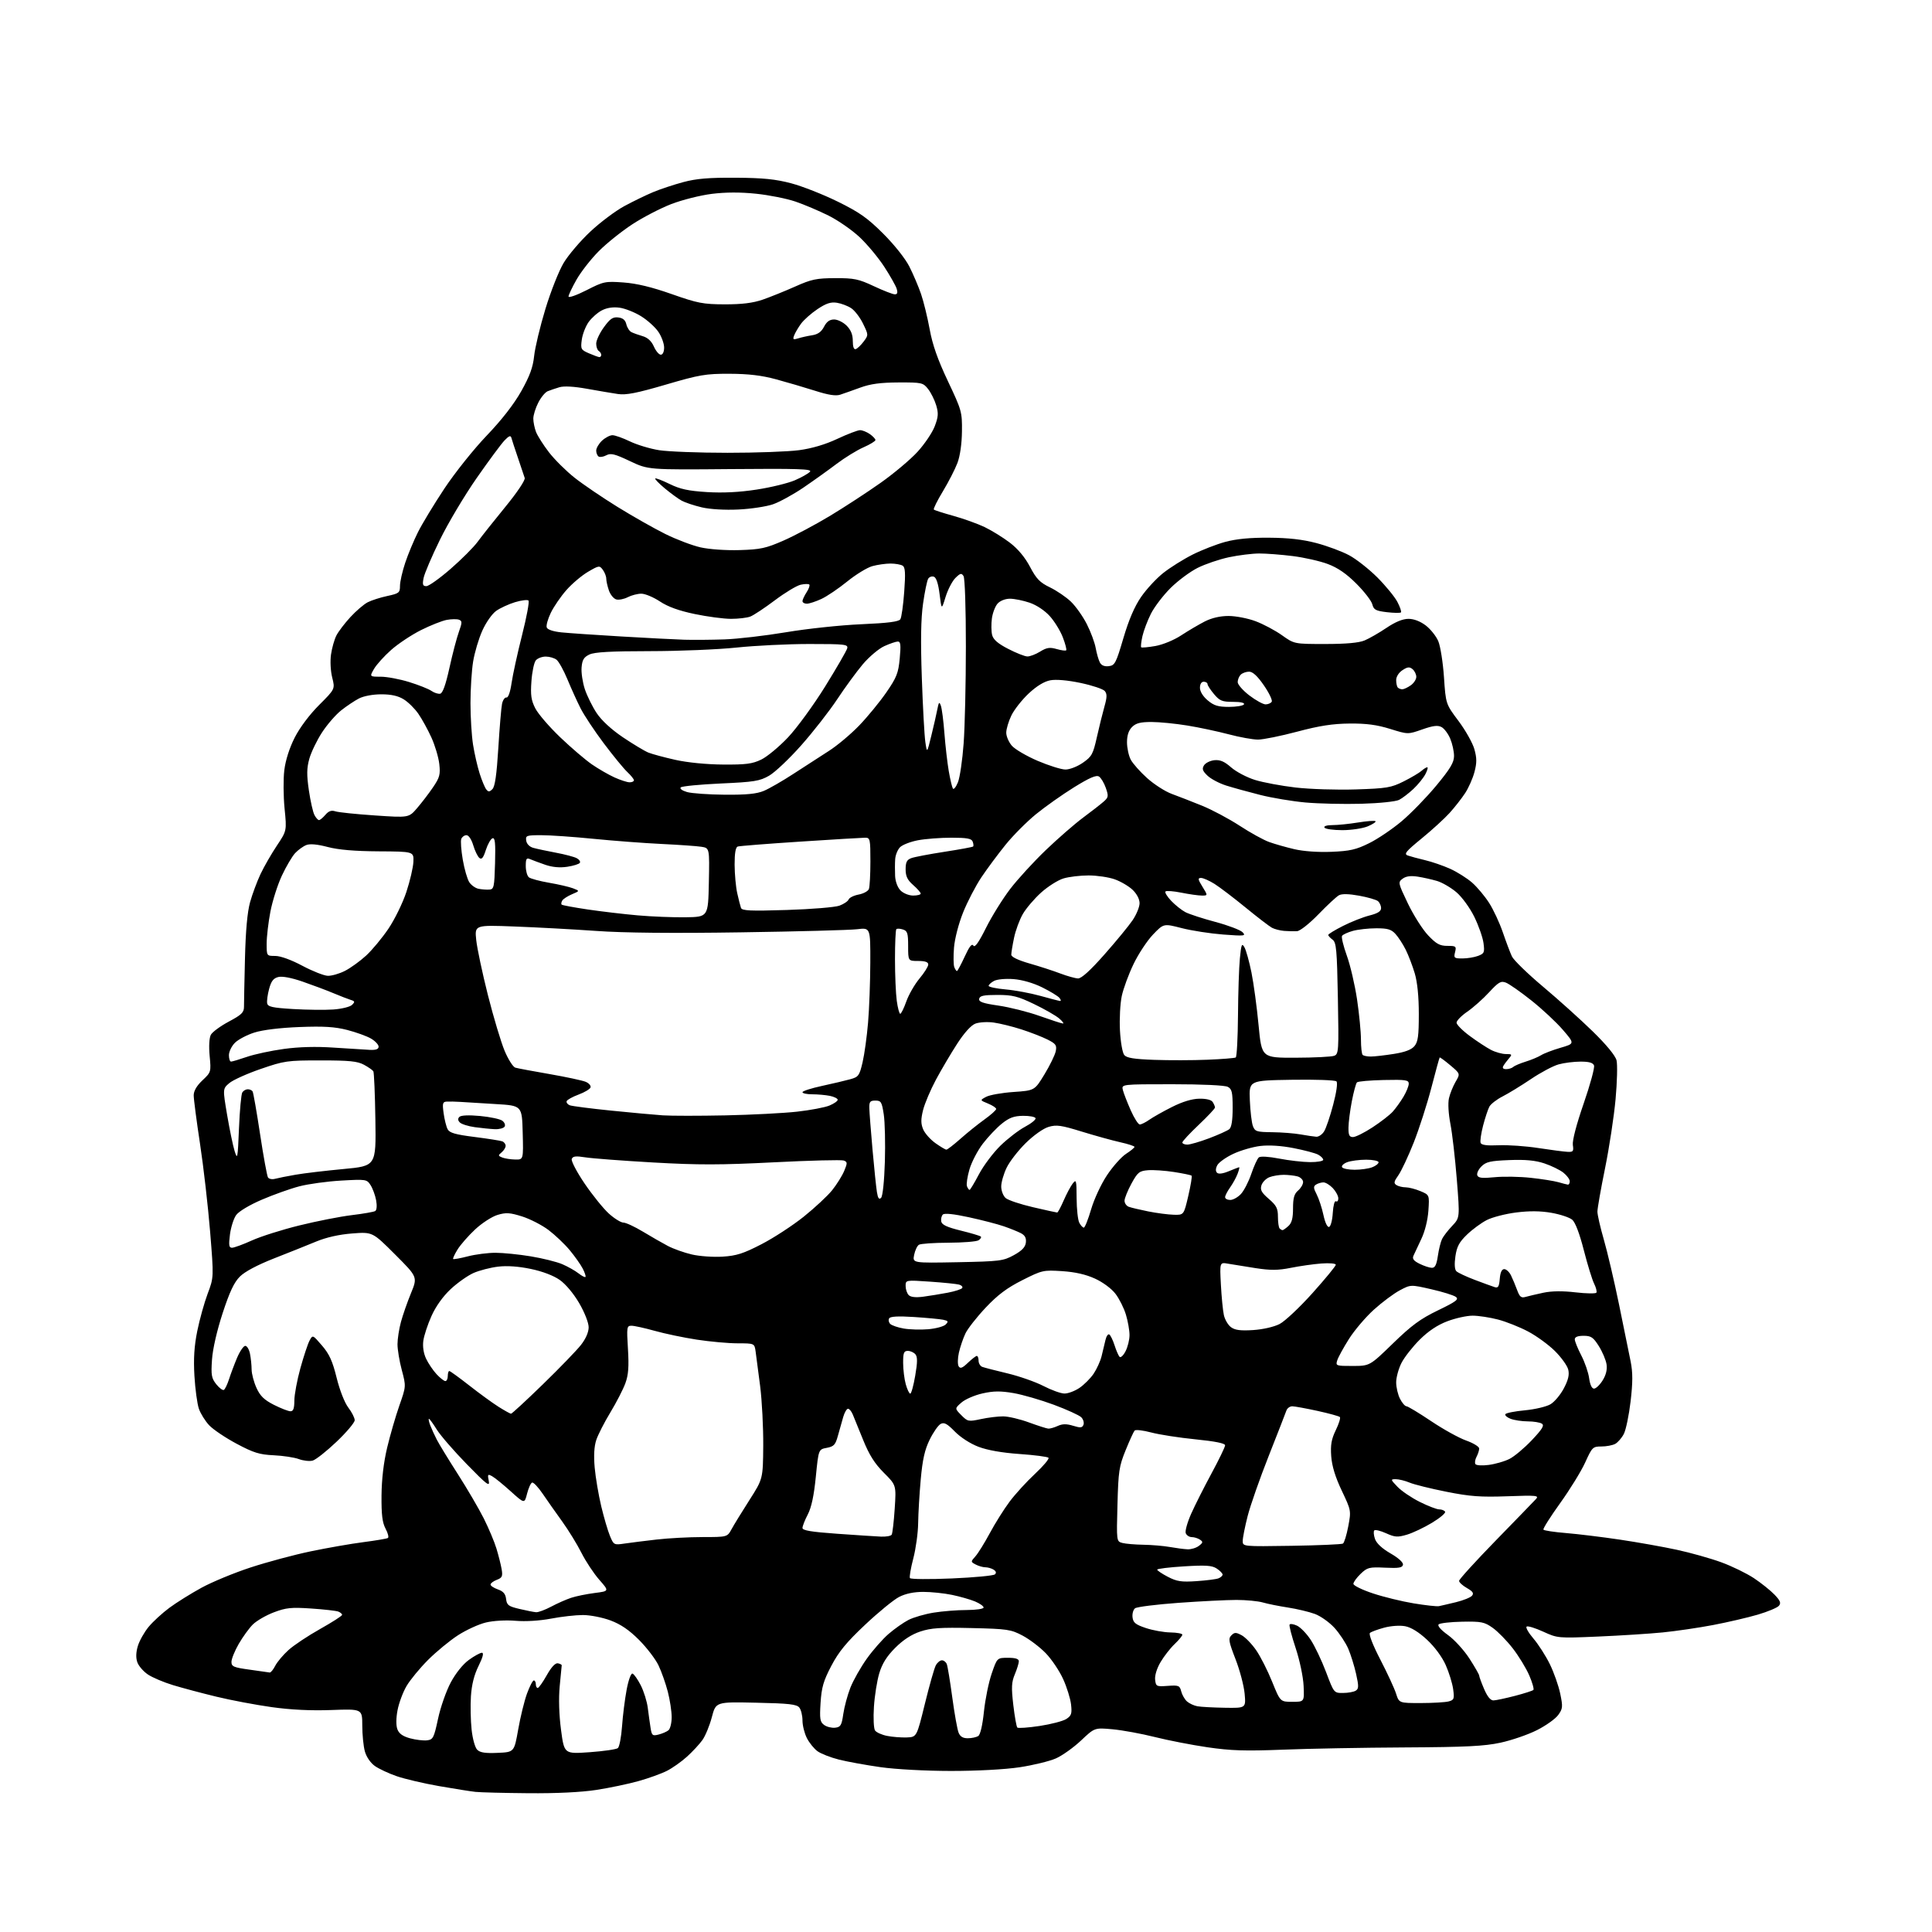 <?xml version="1.0" encoding="UTF-8" standalone="no"?>
<!-- Filename: 368a507929b0c48792a64d4cd1f14d808bf54d959d83a933aa86bc2a174ded7d.svg -->
<!-- Created with https://svgstud.io -->
<svg
  version="1.1"
  xmlns="http://www.w3.org/2000/svg"
  xmlns:xlink="http://www.w3.org/1999/xlink"
  xmlns:svg="http://www.w3.org/2000/svg"
  xmlns:rdf="http://www.w3.org/1999/02/22-rdf-syntax-ns#"
  xmlns:cc="http://creativecommons.org/ns#"
  xmlns:dc="http://purl.org/dc/elements/1.1/"
  viewBox="0 0 768 768"
  width="768"
  height="768"
  role="img"
  aria-labelledby="titleID descID"
>
  <title id="titleID">ninja turtles</title>
  <desc id="descID">AI-generated SVG illustration: ninja turtles, created on https://svgstud.io</desc>

  <rect width="100%" height="100%" fill="white" />


  <path stroke="none" fill="black" fill-rule="evenodd" d="M210.00,712.83C200.38,712.75 190.93,712.51 189.00,712.30C187.07,712.09 180.55,711.06 174.50,710.00C168.45,708.94 160.90,707.17 157.71,706.07C154.53,704.98 150.61,703.14 149.00,702.00C147.28,700.78 145.64,698.38 145.04,696.21C144.47,694.17 144.01,689.53 144.01,685.90C144.00,679.31 144.00,679.31 131.75,679.76C123.57,680.06 115.68,679.68 108.00,678.61C101.67,677.72 91.79,675.86 86.03,674.46C80.28,673.07 72.52,671.00 68.79,669.87C65.06,668.74 60.55,666.83 58.77,665.62C56.99,664.42 55.10,662.24 54.59,660.77C53.97,659.01 54.04,656.82 54.80,654.30C55.43,652.21 57.36,648.79 59.09,646.69C60.82,644.60 64.55,641.18 67.37,639.10C70.19,637.02 75.90,633.45 80.07,631.17C84.23,628.89 93.01,625.25 99.58,623.10C106.16,620.94 116.93,618.05 123.52,616.68C130.11,615.31 139.53,613.66 144.45,613.03C149.37,612.39 153.76,611.65 154.19,611.38C154.63,611.11 154.22,609.45 153.28,607.69C151.98,605.25 151.60,602.14 151.66,594.50C151.72,588.01 152.50,581.34 153.89,575.50C155.07,570.55 157.25,563.03 158.73,558.79C161.44,551.08 161.44,551.08 159.72,544.62C158.77,541.08 158.01,536.45 158.01,534.34C158.02,532.23 158.63,528.25 159.38,525.50C160.12,522.75 161.92,517.60 163.37,514.07C166.01,507.63 166.01,507.63 157.04,498.66C148.08,489.70 148.08,489.70 140.01,490.32C134.81,490.72 129.74,491.86 125.72,493.52C122.30,494.94 114.78,497.95 109.00,500.21C102.36,502.82 97.35,505.47 95.37,507.44C93.05,509.75 91.28,513.52 88.49,522.03C86.23,528.97 84.55,536.27 84.27,540.50C83.85,546.61 84.07,547.85 85.97,550.26C87.18,551.78 88.54,552.78 89.01,552.50C89.47,552.21 90.39,550.29 91.05,548.24C91.71,546.18 93.14,542.36 94.24,539.75C95.35,537.14 96.81,535.00 97.50,535.00C98.19,535.00 99.03,536.41 99.37,538.12C99.72,539.84 100.01,542.66 100.02,544.38C100.03,546.09 100.90,549.39 101.95,551.70C103.42,554.94 105.00,556.47 108.89,558.45C111.67,559.85 114.62,561.00 115.47,561.00C116.60,561.00 117.00,559.90 117.01,556.75C117.02,554.41 118.10,548.62 119.41,543.87C120.73,539.13 122.36,534.19 123.05,532.91C124.30,530.57 124.30,530.57 128.01,534.89C130.91,538.26 132.18,541.05 133.82,547.70C135.04,552.65 136.99,557.60 138.46,559.54C139.86,561.37 141.00,563.63 141.00,564.56C141.00,565.49 137.74,569.36 133.75,573.15C129.76,576.94 125.50,580.30 124.27,580.62C123.04,580.94 120.56,580.67 118.77,580.00C116.97,579.34 112.48,578.66 108.79,578.49C103.13,578.23 100.80,577.50 94.06,573.91C89.65,571.56 84.74,568.26 83.15,566.57C81.57,564.88 79.72,561.92 79.06,560.00C78.40,558.08 77.60,552.21 77.29,546.96C76.89,540.06 77.20,535.12 78.42,529.09C79.35,524.50 81.21,517.83 82.55,514.26C85.00,507.77 85.00,507.77 83.52,489.55C82.70,479.53 80.91,463.86 79.52,454.73C78.13,445.60 77.00,436.91 77.00,435.43C77.00,433.65 78.18,431.62 80.47,429.46C83.90,426.23 83.94,426.11 83.34,419.77C82.98,415.91 83.17,412.55 83.82,411.34C84.41,410.24 87.61,407.89 90.94,406.11C96.06,403.38 97.00,402.47 96.99,400.19C96.98,398.71 97.16,390.07 97.38,381.00C97.65,370.00 98.32,362.56 99.40,358.67C100.29,355.47 102.17,350.41 103.57,347.44C104.98,344.47 107.90,339.38 110.07,336.14C114.01,330.24 114.01,330.24 113.12,321.37C112.64,316.49 112.59,309.64 113.02,306.15C113.51,302.17 115.06,297.33 117.15,293.20C119.16,289.24 123.03,284.08 126.85,280.26C133.21,273.90 133.21,273.90 132.06,269.33C131.41,266.75 131.20,262.75 131.59,260.13C131.96,257.58 132.91,254.21 133.71,252.64C134.51,251.06 137.02,247.76 139.28,245.31C141.55,242.85 144.63,240.21 146.15,239.42C147.66,238.64 151.17,237.51 153.95,236.92C158.63,235.91 159.00,235.62 159.00,232.89C159.00,231.26 159.94,227.14 161.08,223.72C162.22,220.30 164.51,214.80 166.17,211.50C167.82,208.20 172.55,200.40 176.68,194.17C180.83,187.93 188.35,178.50 193.46,173.17C199.46,166.90 204.29,160.69 207.21,155.50C210.59,149.48 211.86,146.02 212.33,141.50C212.68,138.20 214.68,129.81 216.80,122.85C218.91,115.89 222.18,107.63 224.07,104.49C225.96,101.35 230.71,95.77 234.64,92.09C238.56,88.41 244.64,83.85 248.14,81.95C251.64,80.06 256.82,77.54 259.66,76.36C262.49,75.18 267.89,73.39 271.66,72.38C276.86,70.99 281.86,70.58 292.50,70.65C303.35,70.72 308.30,71.22 314.50,72.86C318.90,74.02 327.23,77.30 333.00,80.14C341.66,84.40 344.83,86.63 351.11,92.90C355.50,97.28 359.90,102.82 361.49,105.98C363.02,108.99 365.10,113.89 366.13,116.87C367.15,119.84 368.69,126.15 369.56,130.89C370.68,137.05 372.74,142.91 376.80,151.50C382.29,163.10 382.48,163.77 382.39,171.50C382.34,176.38 381.64,181.26 380.61,184.00C379.68,186.47 377.08,191.55 374.83,195.28C372.57,199.01 370.95,202.29 371.22,202.56C371.49,202.83 375.00,203.96 379.02,205.07C383.05,206.19 388.62,208.19 391.42,209.53C394.21,210.87 398.72,213.66 401.44,215.73C404.65,218.18 407.45,221.54 409.45,225.33C411.98,230.13 413.37,231.56 417.37,233.49C420.04,234.78 423.79,237.33 425.70,239.16C427.62,241.00 430.45,245.00 432.01,248.06C433.57,251.12 435.16,255.40 435.55,257.56C435.94,259.73 436.68,262.31 437.20,263.31C437.82,264.51 439.02,265.02 440.75,264.81C443.17,264.52 443.63,263.64 446.56,253.69C448.72,246.37 450.99,241.08 453.61,237.28C455.73,234.20 459.70,229.91 462.44,227.75C465.17,225.59 470.39,222.32 474.04,220.48C477.69,218.64 483.56,216.36 487.09,215.40C491.48,214.22 496.97,213.69 504.50,213.75C512.22,213.80 517.84,214.44 523.32,215.89C527.63,217.03 533.47,219.20 536.31,220.73C539.15,222.25 544.18,226.21 547.49,229.51C550.79,232.82 554.38,237.19 555.46,239.22C556.53,241.26 557.18,243.15 556.90,243.44C556.61,243.72 554.08,243.68 551.27,243.35C546.88,242.83 546.06,242.38 545.52,240.24C545.18,238.86 542.33,235.17 539.19,232.03C535.19,228.03 531.79,225.69 527.81,224.20C524.69,223.03 518.41,221.61 513.85,221.04C509.28,220.47 503.29,220.01 500.53,220.02C497.76,220.03 492.36,220.70 488.52,221.51C484.69,222.33 479.08,224.23 476.06,225.75C473.05,227.26 468.20,230.87 465.30,233.76C462.40,236.65 458.90,241.23 457.53,243.93C456.17,246.63 454.64,250.66 454.14,252.87C453.64,255.09 453.42,257.09 453.64,257.31C453.87,257.53 456.40,257.30 459.28,256.80C462.25,256.27 466.68,254.45 469.55,252.56C472.33,250.74 476.54,248.26 478.90,247.05C481.69,245.63 485.02,244.86 488.37,244.86C491.22,244.86 496.05,245.79 499.11,246.94C502.18,248.09 506.89,250.59 509.59,252.51C514.49,256.00 514.49,256.00 526.78,256.00C535.08,256.00 540.16,255.54 542.44,254.59C544.29,253.82 548.21,251.57 551.14,249.59C554.68,247.21 557.62,246.00 559.89,246.00C562.04,246.00 564.59,246.98 566.76,248.63C568.66,250.08 570.90,252.89 571.74,254.88C572.58,256.87 573.60,263.30 574.00,269.17C574.72,279.85 574.72,279.85 579.78,286.60C582.56,290.31 585.40,295.36 586.09,297.82C587.08,301.35 587.09,303.24 586.12,306.89C585.45,309.43 583.78,313.21 582.40,315.30C581.03,317.39 578.25,320.93 576.23,323.17C574.21,325.40 569.21,329.97 565.12,333.31C558.87,338.42 557.99,339.49 559.59,340.07C560.64,340.44 563.75,341.28 566.50,341.93C569.25,342.58 573.77,344.14 576.55,345.40C579.32,346.67 583.22,349.13 585.21,350.88C587.20,352.63 590.22,356.23 591.92,358.88C593.63,361.53 596.09,366.81 597.39,370.60C598.69,374.40 600.32,378.71 601.01,380.19C601.70,381.67 607.26,387.07 613.35,392.19C619.45,397.31 628.35,405.32 633.14,410.00C638.58,415.31 642.13,419.63 642.60,421.50C643.01,423.15 642.84,430.12 642.21,437.00C641.58,443.88 639.70,456.21 638.03,464.41C636.36,472.60 635.00,480.36 635.00,481.64C635.00,482.92 636.14,487.91 637.54,492.73C638.94,497.56 641.66,509.15 643.58,518.50C645.50,527.85 647.59,538.10 648.22,541.27C649.08,545.63 649.07,549.51 648.19,557.06C647.54,562.57 646.33,568.40 645.50,570.01C644.66,571.62 643.11,573.40 642.06,573.97C641.00,574.54 638.53,575.00 636.58,575.00C633.18,575.00 632.89,575.28 630.16,581.31C628.58,584.79 624.10,592.07 620.20,597.50C616.30,602.93 613.30,607.67 613.53,608.05C613.76,608.42 617.79,609.03 622.50,609.41C627.20,609.80 636.82,610.97 643.88,612.02C650.94,613.07 661.17,614.89 666.61,616.07C672.05,617.25 679.96,619.47 684.20,621.02C688.43,622.56 694.28,625.41 697.20,627.34C700.11,629.28 703.81,632.23 705.40,633.90C707.69,636.28 708.06,637.22 707.15,638.32C706.52,639.08 702.73,640.67 698.75,641.84C694.76,643.01 686.77,644.87 681.00,645.97C675.23,647.07 666.23,648.39 661.00,648.91C655.77,649.43 644.24,650.17 635.36,650.55C619.38,651.24 619.16,651.22 613.50,648.63C610.36,647.19 607.38,646.27 606.88,646.58C606.37,646.89 607.57,649.02 609.54,651.32C611.51,653.62 614.45,658.20 616.07,661.50C617.69,664.80 619.55,670.08 620.21,673.24C621.30,678.48 621.23,679.22 619.41,681.74C618.32,683.26 614.51,685.97 610.96,687.76C607.41,689.55 600.90,691.79 596.50,692.74C590.04,694.14 582.74,694.50 558.50,694.63C542.00,694.71 520.17,695.11 510.00,695.52C494.97,696.11 489.34,695.93 480.00,694.57C473.68,693.64 464.23,691.80 459.00,690.48C453.77,689.17 446.27,687.79 442.32,687.42C435.14,686.76 435.14,686.76 429.75,691.86C426.78,694.66 422.28,697.87 419.75,698.99C417.22,700.11 410.73,701.69 405.33,702.51C399.47,703.39 388.43,703.98 378.00,703.98C367.93,703.97 356.04,703.33 350.00,702.47C344.23,701.65 336.80,700.30 333.50,699.47C330.20,698.64 326.38,697.15 325.00,696.16C323.62,695.17 321.71,692.81 320.75,690.93C319.79,689.04 319.00,685.90 319.00,683.94C319.00,681.98 318.44,679.67 317.75,678.79C316.72,677.48 313.67,677.13 300.53,676.85C284.57,676.50 284.57,676.50 282.97,682.59C282.09,685.94 280.40,690.03 279.23,691.68C278.05,693.34 275.28,696.32 273.09,698.30C270.89,700.29 267.32,702.82 265.15,703.92C262.98,705.03 257.90,706.87 253.85,708.00C249.81,709.14 242.22,710.73 237.00,711.53C230.97,712.45 221.11,712.93 210.00,712.83zM197.82,696.79C204.40,696.50 204.40,696.50 205.99,687.50C206.86,682.55 208.43,676.14 209.48,673.25C210.54,670.36 211.76,668.00 212.20,668.00C212.64,668.00 213.00,668.67 213.00,669.50C213.00,670.33 213.34,671.00 213.75,671.00C214.16,671.00 215.78,668.72 217.34,665.94C219.17,662.68 220.74,661.00 221.77,661.19C222.64,661.36 223.33,661.73 223.29,662.00C223.25,662.27 222.89,666.01 222.49,670.30C222.03,675.18 222.23,681.68 223.02,687.67C224.29,697.24 224.29,697.24 234.39,696.53C239.95,696.13 245.00,695.40 245.61,694.90C246.22,694.40 246.96,690.51 247.27,686.25C247.57,681.99 248.39,675.45 249.09,671.73C249.81,667.86 250.82,665.09 251.43,665.28C252.02,665.45 253.49,667.55 254.71,669.93C255.92,672.31 257.18,676.33 257.50,678.88C257.82,681.42 258.32,685.00 258.61,686.84C259.08,689.89 259.36,690.13 261.81,689.51C263.28,689.14 265.05,688.37 265.74,687.80C266.43,687.22 267.00,684.88 267.00,682.59C267.00,680.30 266.31,675.74 265.46,672.46C264.61,669.18 262.95,664.48 261.76,662.00C260.58,659.52 257.11,654.99 254.05,651.91C250.12,647.97 246.78,645.69 242.71,644.16C239.49,642.96 234.61,642.00 231.71,642.00C228.85,642.00 223.14,642.64 219.04,643.43C214.56,644.28 208.92,644.63 204.93,644.29C201.06,643.97 196.13,644.25 193.14,644.97C190.31,645.64 185.33,647.93 182.06,650.04C178.80,652.15 173.44,656.56 170.16,659.84C166.89,663.11 163.04,667.79 161.61,670.22C160.18,672.66 158.57,676.98 158.03,679.83C157.42,683.06 157.40,685.92 157.98,687.45C158.63,689.16 160.15,690.23 163.03,691.01C165.30,691.62 168.32,691.98 169.75,691.81C172.15,691.52 172.50,690.85 174.13,683.23C175.10,678.68 177.37,672.20 179.17,668.83C181.15,665.12 184.00,661.57 186.37,659.85C188.53,658.28 190.87,657.00 191.56,657.00C192.40,657.00 191.96,658.73 190.23,662.25C188.47,665.81 187.50,669.68 187.20,674.27C186.97,678.00 187.08,683.96 187.47,687.53C187.86,691.19 188.83,694.69 189.70,695.55C190.83,696.69 192.93,697.01 197.82,696.79zM360.46,690.66C364.41,690.50 364.41,690.50 367.66,677.27C369.44,670.00 371.39,663.13 371.99,662.02C372.58,660.91 373.68,660.00 374.43,660.00C375.18,660.00 376.05,660.69 376.37,661.53C376.70,662.37 377.68,668.33 378.55,674.78C379.42,681.23 380.55,687.51 381.05,688.75C381.69,690.33 382.78,691.00 384.73,690.98C386.25,690.98 388.11,690.58 388.85,690.11C389.69,689.58 390.56,685.87 391.13,680.38C391.64,675.50 393.03,668.69 394.22,665.25C396.37,659.00 396.37,659.00 400.68,659.00C403.68,659.00 405.00,659.42 405.00,660.38C405.00,661.14 404.29,663.46 403.41,665.55C402.09,668.71 401.99,670.76 402.80,677.73C403.34,682.34 404.06,686.39 404.40,686.73C404.73,687.07 408.72,686.78 413.26,686.10C417.79,685.41 422.57,684.17 423.87,683.33C425.91,682.01 426.17,681.20 425.76,677.54C425.49,675.20 424.07,670.63 422.59,667.39C421.11,664.15 418.01,659.55 415.70,657.17C413.39,654.78 409.25,651.64 406.50,650.18C401.84,647.72 400.45,647.51 386.28,647.18C373.82,646.89 370.11,647.14 365.84,648.55C362.34,649.72 359.05,651.85 355.88,655.02C352.50,658.41 350.69,661.28 349.53,665.13C348.64,668.08 347.68,674.10 347.40,678.50C347.11,682.90 347.31,687.13 347.84,687.89C348.36,688.66 350.53,689.63 352.65,690.05C354.77,690.47 358.28,690.74 360.46,690.66zM331.99,686.79C334.17,686.54 334.57,685.86 335.22,681.34C335.63,678.50 336.90,673.79 338.05,670.86C339.21,667.94 342.14,662.76 344.56,659.36C346.99,655.96 350.89,651.52 353.24,649.50C355.58,647.48 359.13,644.98 361.13,643.95C363.13,642.92 367.63,641.62 371.13,641.05C374.63,640.48 380.54,640.01 384.25,640.01C388.02,640.00 391.00,639.56 391.00,639.01C391.00,638.47 389.47,637.39 387.59,636.60C385.72,635.82 381.61,634.65 378.45,633.99C375.30,633.34 370.15,632.80 367.02,632.80C363.27,632.80 359.97,633.49 357.41,634.81C355.26,635.91 349.18,640.88 343.91,645.85C336.51,652.81 333.44,656.54 330.49,662.15C327.34,668.15 326.59,670.71 326.19,676.87C325.78,683.35 325.96,684.50 327.61,685.70C328.65,686.46 330.62,686.95 331.99,686.79zM486.89,678.86C495.28,679.00 495.28,679.00 494.76,673.25C494.47,670.09 492.84,663.91 491.13,659.52C488.42,652.54 488.22,651.35 489.49,650.08C490.74,648.83 491.30,648.82 493.58,650.04C495.03,650.82 497.62,653.49 499.34,655.98C501.06,658.46 503.92,664.10 505.69,668.50C508.93,676.50 508.93,676.50 513.71,676.50C518.50,676.50 518.50,676.50 518.20,670.11C518.03,666.53 516.64,659.94 515.04,655.12C513.47,650.39 512.38,646.19 512.63,645.79C512.87,645.40 514.19,645.58 515.55,646.21C516.92,646.83 519.37,649.35 520.99,651.80C522.62,654.26 525.37,660.03 527.11,664.63C530.27,673.00 530.27,673.00 533.88,672.98C535.87,672.98 538.14,672.56 538.93,672.07C540.14,671.30 540.16,670.30 539.07,665.40C538.36,662.24 536.96,657.74 535.96,655.40C534.96,653.07 532.50,649.35 530.51,647.14C528.51,644.93 524.99,642.42 522.69,641.57C520.38,640.72 515.58,639.57 512.00,639.02C508.43,638.47 503.93,637.57 502.01,637.01C500.09,636.46 495.36,636.00 491.51,636.00C487.65,636.00 477.30,636.52 468.50,637.15C459.70,637.79 451.91,638.76 451.20,639.32C450.48,639.87 450.03,641.49 450.20,642.91C450.45,645.04 451.40,645.80 455.50,647.17C458.25,648.09 462.64,648.88 465.25,648.92C467.86,648.96 470.00,649.37 470.00,649.81C470.00,650.26 468.61,651.95 466.91,653.56C465.21,655.18 462.71,658.39 461.34,660.71C459.86,663.21 458.99,666.05 459.18,667.71C459.49,670.38 459.70,670.49 464.21,670.16C468.53,669.85 468.97,670.03 469.55,672.34C469.90,673.72 470.93,675.52 471.84,676.34C472.75,677.15 474.62,678.02 476.00,678.27C477.38,678.52 482.27,678.79 486.89,678.86zM564.83,676.99C569.60,676.98 574.56,676.69 575.87,676.34C578.01,675.77 578.18,675.31 577.65,671.46C577.33,669.12 575.99,664.80 574.68,661.85C573.26,658.66 570.27,654.61 567.26,651.82C564.00,648.79 560.94,646.89 558.57,646.45C556.48,646.05 552.91,646.30 550.21,647.03C547.62,647.73 545.08,648.67 544.57,649.12C544.03,649.61 545.71,653.94 548.71,659.73C551.49,665.10 554.31,671.19 554.96,673.25C556.16,677.00 556.16,677.00 564.83,676.99zM593.71,675.94C594.70,675.91 598.53,675.09 602.23,674.13C605.93,673.16 609.22,672.11 609.55,671.78C609.87,671.46 609.14,668.86 607.91,666.01C606.68,663.16 603.73,658.32 601.35,655.25C598.97,652.18 595.38,648.51 593.37,647.09C590.08,644.76 588.88,644.51 581.26,644.65C576.60,644.74 572.38,645.22 571.88,645.72C571.33,646.27 572.79,647.95 575.60,649.96C578.15,651.79 581.98,655.99 584.12,659.30C586.25,662.61 588.00,665.65 588.00,666.07C588.00,666.49 588.88,668.90 589.96,671.42C591.28,674.48 592.52,675.98 593.71,675.94zM107.22,664.85C107.62,664.93 108.61,663.73 109.41,662.17C110.21,660.62 112.59,657.80 114.69,655.91C116.78,654.01 122.44,650.25 127.25,647.55C132.06,644.85 136.00,642.32 136.00,641.93C136.00,641.54 135.31,640.95 134.46,640.62C133.62,640.30 128.78,639.75 123.71,639.41C115.76,638.87 113.73,639.08 108.85,640.93C105.75,642.10 101.98,644.29 100.48,645.78C98.99,647.28 96.47,650.75 94.89,653.50C93.31,656.25 92.01,659.45 92.01,660.61C92.00,662.48 92.85,662.84 99.25,663.72C103.24,664.26 106.83,664.78 107.22,664.85zM213.10,640.88C213.98,640.95 216.68,639.95 219.11,638.66C221.53,637.37 225.10,635.79 227.05,635.15C229.00,634.50 233.21,633.65 236.40,633.24C242.20,632.50 242.20,632.50 238.24,628.00C236.06,625.52 232.87,620.71 231.15,617.31C229.44,613.91 225.98,608.28 223.48,604.81C220.97,601.34 217.48,596.37 215.71,593.77C213.94,591.17 212.06,589.18 211.53,589.34C211.00,589.51 210.10,591.48 209.53,593.71C208.50,597.78 208.50,597.78 203.00,592.81C199.97,590.08 196.65,587.37 195.60,586.81C193.89,585.87 193.76,586.06 194.29,588.68C194.78,591.17 193.54,590.22 185.56,582.04C180.44,576.79 175.06,570.59 173.61,568.25C172.16,565.91 170.77,564.00 170.51,564.00C170.26,564.00 170.48,565.13 171.00,566.51C171.53,567.89 172.70,570.47 173.62,572.26C174.53,574.04 178.31,580.23 182.01,586.00C185.71,591.77 190.33,599.68 192.29,603.56C194.24,607.45 196.52,612.85 197.34,615.56C198.17,618.28 199.10,621.98 199.41,623.78C199.89,626.60 199.62,627.20 197.48,628.01C196.12,628.53 195.00,629.37 195.00,629.88C195.00,630.39 196.32,631.26 197.93,631.82C200.07,632.57 200.94,633.59 201.18,635.62C201.46,638.06 202.12,638.55 206.50,639.58C209.25,640.23 212.22,640.82 213.10,640.88zM572.00,638.47C572.83,638.31 575.88,637.59 578.79,636.89C581.71,636.18 584.57,635.02 585.15,634.32C585.96,633.35 585.46,632.60 583.12,631.27C581.41,630.29 580.01,629.02 580.01,628.42C580.00,627.83 586.55,620.63 594.55,612.42C602.55,604.22 609.75,596.79 610.56,595.91C611.88,594.47 610.86,594.37 599.17,594.79C588.52,595.17 584.37,594.87 574.96,592.99C568.71,591.75 562.13,590.12 560.33,589.36C558.53,588.61 556.07,588.00 554.85,588.00C552.70,588.00 552.73,588.11 555.53,591.03C557.12,592.70 561.11,595.40 564.38,597.03C567.64,598.66 571.12,600.00 572.10,600.00C573.08,600.00 574.14,600.41 574.45,600.92C574.76,601.43 572.43,603.41 569.26,605.32C566.09,607.24 561.59,609.37 559.26,610.06C555.56,611.15 554.50,611.08 551.00,609.50C548.79,608.50 546.68,607.99 546.30,608.36C545.93,608.73 546.06,610.27 546.58,611.77C547.19,613.51 549.43,615.59 552.75,617.50C555.90,619.31 557.86,621.09 557.70,622.00C557.49,623.20 556.06,623.44 550.60,623.18C544.28,622.88 543.54,623.07 540.88,625.62C539.30,627.13 538.00,628.93 538.00,629.60C538.00,630.28 541.49,631.99 545.75,633.40C550.01,634.82 557.33,636.60 562.00,637.37C566.67,638.14 571.17,638.64 572.00,638.47zM475.60,628.53C479.51,628.27 483.45,627.77 484.35,627.42C485.26,627.07 486.00,626.39 486.00,625.92C486.00,625.44 484.95,624.36 483.67,623.52C481.78,622.28 479.36,622.12 470.67,622.65C464.80,623.01 460.00,623.60 460.00,623.95C460.00,624.31 461.91,625.60 464.25,626.81C467.82,628.66 469.63,628.94 475.60,628.53zM378.35,627.46C387.23,627.08 394.95,626.35 395.49,625.84C396.14,625.24 395.96,624.59 394.99,623.97C394.17,623.45 392.68,623.02 391.68,623.02C390.69,623.01 388.96,622.51 387.84,621.91C385.83,620.84 385.83,620.81 387.75,618.66C388.81,617.47 391.37,613.35 393.44,609.50C395.50,605.65 399.03,600.02 401.28,597.00C403.53,593.98 408.10,588.96 411.44,585.86C414.77,582.75 417.18,579.88 416.79,579.48C416.39,579.07 411.22,578.40 405.29,577.99C398.33,577.50 392.53,576.48 388.96,575.12C385.72,573.89 381.81,571.37 379.55,569.05C376.49,565.92 375.32,565.29 373.92,566.04C372.95,566.56 370.98,569.38 369.55,572.31C367.59,576.31 366.72,580.21 366.01,588.06C365.49,593.80 365.03,601.65 364.98,605.50C364.93,609.35 364.06,615.65 363.05,619.50C362.04,623.35 361.44,626.87 361.71,627.32C361.99,627.78 369.47,627.84 378.35,627.46zM472.06,615.87C473.47,615.94 475.49,615.33 476.56,614.52C478.24,613.24 478.30,612.90 477.00,612.03C476.18,611.48 474.70,611.02 473.72,611.02C472.74,611.01 471.67,610.31 471.35,609.46C471.02,608.62 472.00,605.13 473.52,601.71C475.05,598.30 478.70,591.05 481.65,585.60C484.59,580.16 487.00,575.17 487.00,574.52C487.00,573.74 482.97,572.93 475.25,572.16C468.79,571.52 460.85,570.29 457.62,569.43C454.38,568.57 451.41,568.23 451.02,568.68C450.62,569.13 449.01,572.65 447.45,576.50C444.86,582.86 444.56,584.84 444.21,598.11C443.82,612.72 443.82,612.72 446.16,613.35C447.45,613.69 451.20,614.01 454.50,614.06C457.80,614.11 462.52,614.51 465.00,614.95C467.48,615.39 470.65,615.81 472.06,615.87zM513.46,614.48C524.16,614.31 533.33,613.91 533.84,613.60C534.35,613.28 535.30,610.20 535.95,606.76C537.13,600.53 537.11,600.44 533.37,592.56C530.79,587.12 529.47,582.81 529.18,578.87C528.86,574.36 529.25,572.11 531.00,568.50C532.23,565.97 532.96,563.62 532.62,563.29C532.29,562.95 528.30,561.86 523.76,560.86C519.22,559.87 514.70,559.04 513.72,559.02C512.74,559.01 511.67,559.79 511.35,560.75C511.02,561.71 507.87,569.81 504.34,578.74C500.81,587.66 497.04,598.42 495.96,602.65C494.88,606.87 494.00,611.32 494.00,612.55C494.00,614.78 494.00,614.78 513.46,614.48zM248.25,613.59C250.59,613.25 256.32,612.52 261.00,611.99C265.68,611.45 273.91,611.01 279.30,611.01C289.09,611.00 289.09,611.00 290.80,607.89C291.73,606.17 294.93,600.97 297.90,596.32C303.29,587.87 303.29,587.87 303.40,574.68C303.45,567.43 302.90,556.77 302.17,551.00C301.43,545.23 300.63,539.04 300.37,537.25C299.91,534.00 299.91,534.00 293.20,533.99C289.52,533.99 282.23,533.33 277.00,532.53C271.77,531.73 264.24,530.15 260.26,529.03C256.28,527.92 252.13,527.00 251.04,527.00C249.16,527.00 249.08,527.50 249.62,536.25C250.05,543.32 249.81,546.53 248.59,549.87C247.72,552.27 245.04,557.47 242.65,561.42C240.25,565.37 237.72,570.33 237.02,572.44C236.18,574.99 235.97,578.69 236.40,583.42C236.75,587.35 237.93,594.26 239.00,598.77C240.08,603.29 241.65,608.61 242.48,610.60C243.96,614.14 244.09,614.21 248.25,613.59zM350.19,610.83C352.22,610.92 354.14,610.58 354.46,610.06C354.78,609.54 355.32,604.90 355.66,599.74C356.28,590.37 356.28,590.37 351.33,585.43C347.70,581.80 345.53,578.36 343.15,572.49C341.37,568.10 339.49,563.49 338.98,562.25C338.46,561.01 337.62,560.00 337.10,560.00C336.58,560.00 335.72,561.46 335.20,563.25C334.67,565.04 333.72,568.39 333.09,570.71C332.10,574.34 331.49,575.00 328.66,575.54C325.38,576.15 325.38,576.15 324.30,587.05C323.56,594.52 322.56,599.23 321.11,602.01C319.95,604.24 319.00,606.66 319.00,607.39C319.00,608.38 322.49,608.96 332.75,609.69C340.31,610.23 348.16,610.74 350.19,610.83zM591.79,582.33C594.38,581.99 598.08,580.93 600.01,579.96C601.94,579.00 605.94,575.64 608.91,572.51C613.12,568.05 613.99,566.61 612.90,565.92C612.13,565.43 609.62,565.02 607.32,565.02C605.01,565.01 601.95,564.55 600.50,564.00C599.06,563.45 598.12,562.62 598.41,562.15C598.70,561.68 602.19,560.99 606.17,560.62C610.15,560.25 614.72,559.17 616.33,558.22C617.94,557.28 620.34,554.41 621.67,551.86C623.44,548.48 623.90,546.46 623.39,544.40C623.00,542.85 620.61,539.54 618.09,537.04C615.57,534.54 610.76,531.04 607.42,529.28C604.07,527.51 598.69,525.37 595.46,524.53C592.23,523.69 587.69,523.00 585.38,523.00C583.07,523.00 578.55,524.00 575.34,525.22C571.42,526.70 567.81,529.11 564.36,532.54C561.53,535.35 558.27,539.51 557.11,541.79C555.95,544.06 555.00,547.54 555.00,549.51C555.00,551.48 555.69,554.43 556.53,556.05C557.36,557.67 558.51,559.00 559.06,559.00C559.62,559.00 564.01,561.65 568.83,564.88C573.64,568.12 579.92,571.60 582.79,572.62C585.66,573.64 588.00,575.07 588.00,575.80C588.00,576.53 587.53,578.01 586.95,579.09C586.38,580.16 586.17,581.47 586.50,582.00C586.83,582.53 589.16,582.68 591.79,582.33zM416.70,567.90C417.36,567.96 419.06,567.48 420.46,566.84C422.35,565.98 423.95,565.96 426.57,566.76C429.50,567.66 430.22,567.59 430.70,566.35C431.01,565.52 430.62,564.19 429.81,563.38C429.01,562.58 424.11,560.35 418.93,558.42C413.74,556.49 406.51,554.40 402.86,553.77C397.71,552.89 394.96,552.92 390.58,553.90C387.47,554.59 383.70,556.22 382.21,557.52C379.50,559.89 379.50,559.89 382.13,562.55C384.66,565.11 384.97,565.17 389.93,564.11C392.77,563.50 396.76,563.01 398.80,563.03C400.83,563.04 405.43,564.12 409.00,565.43C412.57,566.74 416.04,567.85 416.70,567.90zM203.13,561.98C203.48,561.99 209.20,556.71 215.84,550.25C222.49,543.79 229.29,536.75 230.96,534.61C232.86,532.18 234.00,529.56 234.00,527.61C234.00,525.82 232.40,521.74 230.25,518.04C228.03,514.23 224.87,510.45 222.50,508.79C220.04,507.06 215.62,505.38 211.00,504.42C206.12,503.40 201.58,503.08 198.00,503.51C194.97,503.87 190.60,505.00 188.28,506.01C185.96,507.03 181.86,509.92 179.16,512.44C176.07,515.33 173.24,519.29 171.52,523.14C170.01,526.50 168.55,530.93 168.28,532.98C167.96,535.31 168.38,538.01 169.39,540.12C170.27,541.99 172.14,544.75 173.54,546.26C174.94,547.77 176.51,549.00 177.04,549.00C177.57,549.00 178.00,548.10 178.00,547.00C178.00,545.90 178.27,545.00 178.60,545.00C178.93,545.00 182.50,547.59 186.54,550.75C190.57,553.91 195.81,557.73 198.19,559.23C200.56,560.72 202.79,561.96 203.13,561.98zM361.84,554.00C362.26,554.00 363.14,550.79 363.81,546.87C364.73,541.53 364.75,539.41 363.90,538.37C363.27,537.62 361.91,537.00 360.88,537.00C359.30,537.00 359.00,537.77 359.01,541.75C359.01,544.36 359.48,548.19 360.05,550.25C360.63,552.31 361.43,554.00 361.84,554.00zM423.10,553.95C424.53,553.98 427.22,552.98 429.08,551.73C430.93,550.48 433.48,547.93 434.73,546.08C435.98,544.22 437.41,541.08 437.90,539.10C438.40,537.12 439.08,534.24 439.43,532.71C439.78,531.17 440.46,530.17 440.96,530.47C441.45,530.78 442.39,532.71 443.05,534.76C443.70,536.82 444.60,538.89 445.04,539.36C445.47,539.84 446.54,538.85 447.41,537.16C448.29,535.48 449.00,532.57 449.00,530.71C449.00,528.84 448.36,525.20 447.58,522.61C446.81,520.03 444.94,516.30 443.44,514.33C441.85,512.25 438.45,509.72 435.30,508.28C431.64,506.60 427.41,505.64 422.20,505.30C414.73,504.82 414.26,504.92 406.37,508.90C400.29,511.97 396.62,514.72 391.83,519.80C388.31,523.53 384.68,528.16 383.76,530.09C382.85,532.01 381.69,535.43 381.18,537.69C380.67,539.95 380.63,542.40 381.08,543.13C381.72,544.16 382.55,543.85 384.76,541.73C386.33,540.23 387.92,539.00 388.30,539.00C388.69,539.00 389.00,539.85 389.00,540.89C389.00,541.93 389.66,543.04 390.46,543.35C391.26,543.65 395.76,544.82 400.45,545.93C405.14,547.05 411.57,549.30 414.74,550.93C417.91,552.57 421.67,553.93 423.10,553.95zM633.65,552.00C634.41,552.00 635.94,550.54 637.06,548.75C638.41,546.60 638.94,544.44 638.63,542.36C638.37,540.63 636.99,537.37 635.57,535.11C633.34,531.58 632.48,531.00 629.49,531.00C627.16,531.00 626.00,531.47 626.00,532.41C626.00,533.18 627.16,536.05 628.58,538.79C630.00,541.52 631.41,545.61 631.71,547.88C632.06,550.45 632.78,552.00 633.65,552.00zM537.68,542.99C544.50,542.98 544.50,542.98 553.70,534.05C561.08,526.87 564.60,524.28 571.59,520.90C578.91,517.36 580.04,516.50 578.69,515.52C577.81,514.87 573.42,513.51 568.94,512.49C560.78,510.62 560.78,510.62 556.43,512.93C554.04,514.20 549.40,517.66 546.13,520.62C542.85,523.59 538.40,528.82 536.23,532.26C534.06,535.69 531.97,539.51 531.58,540.75C530.89,542.93 531.07,543.00 537.68,542.99zM369.00,528.39C372.02,528.13 375.13,527.29 375.91,526.52C377.11,525.31 376.97,525.05 374.91,524.62C373.58,524.35 368.37,523.86 363.33,523.53C357.06,523.13 353.94,523.29 353.46,524.06C353.08,524.67 353.27,525.67 353.87,526.27C354.47,526.87 356.88,527.70 359.23,528.11C361.58,528.52 365.98,528.65 369.00,528.39zM498.17,528.72C502.06,528.46 506.44,527.46 508.67,526.31C510.78,525.22 516.66,519.69 521.75,514.01C526.84,508.33 531.00,503.27 531.00,502.76C531.00,502.24 528.46,502.02 525.25,502.26C522.09,502.50 516.62,503.28 513.10,503.99C508.05,505.00 505.08,505.02 499.10,504.10C494.92,503.45 490.00,502.66 488.18,502.34C484.85,501.75 484.85,501.75 485.32,510.63C485.58,515.51 486.11,520.97 486.51,522.78C486.91,524.58 488.19,526.75 489.37,527.60C490.96,528.76 493.18,529.04 498.17,528.72zM366.98,515.46C369.46,515.13 373.85,514.42 376.73,513.87C379.61,513.32 382.20,512.48 382.50,512.00C382.79,511.53 382.24,510.92 381.26,510.65C380.29,510.38 375.11,509.85 369.75,509.48C360.00,508.81 360.00,508.81 360.00,511.21C360.00,512.52 360.55,514.15 361.23,514.83C362.03,515.63 364.01,515.85 366.98,515.46zM606.40,515.55C607.56,515.22 610.75,514.47 613.51,513.88C616.80,513.18 621.17,513.13 626.31,513.73C630.60,514.23 634.33,514.28 634.59,513.85C634.86,513.41 634.45,511.81 633.69,510.28C632.92,508.75 631.08,502.77 629.60,497.00C627.91,490.38 626.20,485.89 624.98,484.86C623.91,483.95 620.19,482.72 616.70,482.11C612.33,481.35 607.97,481.31 602.69,481.98C598.47,482.51 593.24,483.86 591.06,484.97C588.87,486.08 585.33,488.68 583.18,490.75C580.08,493.73 579.12,495.50 578.55,499.37C578.10,502.47 578.24,504.64 578.92,505.32C579.52,505.92 582.82,507.47 586.25,508.77C589.69,510.07 593.26,511.37 594.18,511.66C595.53,512.09 595.93,511.43 596.18,508.35C596.39,505.78 596.99,504.50 597.96,504.50C598.77,504.50 599.97,505.62 600.65,507.00C601.32,508.38 602.42,511.00 603.09,512.83C604.08,515.53 604.70,516.04 606.40,515.55zM232.73,507.61C232.96,507.38 232.47,505.87 231.63,504.26C230.80,502.65 228.46,499.35 226.44,496.92C224.41,494.49 220.62,490.89 218.02,488.93C215.41,486.97 210.70,484.55 207.53,483.55C202.67,482.03 201.17,481.93 197.77,482.95C195.56,483.61 191.55,486.21 188.87,488.72C186.18,491.23 183.04,494.82 181.88,496.70C180.72,498.57 179.94,500.27 180.14,500.47C180.34,500.67 182.96,500.20 185.97,499.42C188.98,498.64 193.93,498.00 196.97,498.00C200.01,498.01 206.32,498.64 211.00,499.42C215.68,500.19 221.29,501.59 223.48,502.52C225.67,503.46 228.56,505.08 229.89,506.12C231.22,507.17 232.49,507.84 232.73,507.61zM569.19,503.98C570.45,503.99 571.05,502.78 571.57,499.25C571.95,496.64 572.70,493.60 573.25,492.50C573.79,491.40 575.61,489.05 577.28,487.29C580.32,484.07 580.32,484.07 579.10,468.79C578.43,460.38 577.28,450.44 576.55,446.71C575.78,442.75 575.54,438.53 575.98,436.59C576.39,434.76 577.58,431.82 578.61,430.05C580.50,426.82 580.50,426.82 576.52,423.47C574.34,421.63 572.43,420.23 572.29,420.37C572.15,420.51 570.66,425.95 568.97,432.46C567.28,438.97 564.12,448.76 561.96,454.23C559.79,459.69 557.05,465.52 555.87,467.19C554.10,469.67 553.96,470.36 555.11,471.09C555.87,471.57 557.53,471.98 558.78,471.98C560.04,471.99 562.68,472.67 564.65,473.50C568.23,475.00 568.23,475.00 567.81,481.25C567.55,484.99 566.43,489.51 565.00,492.50C563.69,495.25 562.28,498.25 561.88,499.16C561.32,500.39 561.94,501.21 564.32,502.38C566.07,503.25 568.26,503.96 569.19,503.98zM380.64,501.75C397.45,501.42 398.82,501.25 403.02,498.94C406.25,497.16 407.58,495.76 407.80,493.93C408.01,492.11 407.44,491.05 405.80,490.20C404.53,489.55 401.48,488.31 399.00,487.46C396.52,486.60 390.28,484.99 385.13,483.87C379.05,482.55 375.42,482.18 374.79,482.81C374.25,483.35 373.97,484.59 374.16,485.57C374.41,486.88 376.49,487.84 381.92,489.18C386.00,490.18 389.58,491.25 389.89,491.55C390.19,491.86 389.78,492.53 388.97,493.04C388.16,493.55 382.77,493.98 377.00,494.00C371.23,494.02 365.94,494.38 365.27,494.82C364.59,495.25 363.74,497.06 363.38,498.85C362.73,502.09 362.73,502.09 380.64,501.75zM287.22,499.54C292.77,499.19 295.49,498.33 302.73,494.58C307.56,492.09 315.11,487.16 319.51,483.64C323.90,480.12 328.99,475.38 330.81,473.11C332.62,470.84 334.77,467.40 335.58,465.47C336.90,462.30 336.89,461.89 335.42,461.33C334.53,460.99 322.07,461.30 307.74,462.03C286.48,463.11 277.61,463.13 259.59,462.10C247.44,461.41 235.32,460.49 232.66,460.06C228.88,459.46 227.71,459.60 227.28,460.71C226.98,461.50 229.28,465.89 232.40,470.49C235.52,475.08 239.86,480.45 242.04,482.42C244.22,484.39 246.82,486.00 247.81,486.00C248.80,486.00 252.29,487.62 255.56,489.59C258.83,491.57 263.30,494.13 265.50,495.29C267.70,496.44 271.98,497.97 275.00,498.67C278.02,499.38 283.53,499.77 287.22,499.54zM92.23,496.00C93.05,496.00 96.60,494.70 100.11,493.11C103.63,491.51 112.12,488.82 119.00,487.13C125.88,485.43 135.24,483.59 139.81,483.04C144.38,482.49 148.59,481.75 149.15,481.41C149.76,481.03 149.91,479.28 149.52,477.14C149.15,475.14 148.16,472.43 147.31,471.11C145.81,468.78 145.52,468.74 135.64,469.30C130.06,469.62 122.58,470.64 119.00,471.58C115.42,472.51 108.72,474.90 104.09,476.89C99.19,478.99 94.93,481.54 93.88,483.00C92.89,484.38 91.78,487.86 91.41,490.75C90.87,495.03 91.02,496.00 92.23,496.00zM509.84,489.00C510.12,489.00 511.17,488.26 512.17,487.35C513.51,486.13 514.00,484.25 514.00,480.34C514.00,476.22 514.46,474.58 516.00,473.27C517.10,472.33 518.00,470.81 518.00,469.89C518.00,468.98 516.99,467.96 515.75,467.63C514.51,467.30 512.07,467.02 510.32,467.01C508.56,467.01 506.01,467.42 504.65,467.94C503.29,468.46 501.85,469.91 501.45,471.16C500.87,472.99 501.44,474.04 504.36,476.57C507.41,479.20 508.00,480.36 508.00,483.69C508.00,485.88 508.30,487.97 508.67,488.33C509.03,488.70 509.56,489.00 509.84,489.00zM430.83,488.00C431.26,488.00 432.57,484.71 433.75,480.69C434.95,476.61 437.75,470.60 440.09,467.11C442.39,463.66 445.78,459.86 447.62,458.67C449.47,457.48 450.98,456.23 450.99,455.91C450.99,455.58 448.41,454.74 445.25,454.04C442.09,453.33 435.23,451.43 430.00,449.82C421.88,447.31 419.97,447.03 416.85,447.95C414.73,448.57 410.91,451.28 407.75,454.38C404.75,457.33 401.33,461.74 400.15,464.19C398.97,466.63 398.00,469.99 398.00,471.66C398.00,473.33 398.79,475.38 399.75,476.23C400.71,477.08 405.61,478.72 410.62,479.88C415.64,481.05 419.97,482.00 420.25,482.00C420.53,482.00 421.68,479.86 422.81,477.25C423.95,474.64 425.56,471.60 426.40,470.50C427.82,468.65 427.94,469.09 427.97,476.32C427.99,480.61 428.47,485.00 429.04,486.07C429.60,487.13 430.41,488.00 430.83,488.00zM528.34,487.72C528.98,487.51 529.64,485.00 529.80,482.15C529.98,479.20 530.52,477.20 531.05,477.53C531.57,477.85 532.00,477.33 532.00,476.37C532.00,475.41 531.02,473.59 529.83,472.31C528.63,471.04 526.94,470.01 526.08,470.02C525.21,470.02 523.90,470.41 523.16,470.88C522.04,471.59 522.09,472.27 523.41,474.82C524.28,476.51 525.49,480.20 526.09,483.00C526.75,486.05 527.65,487.95 528.34,487.72zM466.55,482.88C470.59,483.00 470.59,483.00 472.36,475.40C473.33,471.22 473.93,467.60 473.68,467.35C473.44,467.11 470.30,466.45 466.70,465.89C463.11,465.33 458.44,465.01 456.33,465.18C452.88,465.47 452.23,466.00 449.77,470.50C448.27,473.25 447.04,476.30 447.02,477.28C447.01,478.26 447.75,479.35 448.66,479.70C449.57,480.05 453.06,480.88 456.41,481.55C459.76,482.22 464.32,482.82 466.55,482.88zM350.24,476.16C350.89,475.51 351.51,469.57 351.75,461.78C351.97,454.48 351.77,446.02 351.31,443.00C350.55,438.03 350.23,437.50 347.99,437.50C345.87,437.50 345.51,437.95 345.57,440.50C345.61,442.15 346.18,449.57 346.84,457.00C347.50,464.43 348.29,472.02 348.59,473.88C348.99,476.34 349.44,476.96 350.24,476.16zM489.05,477.00C490.17,477.00 492.09,475.93 493.30,474.62C494.51,473.31 496.37,469.71 497.42,466.61C498.47,463.50 499.82,460.57 500.42,460.08C501.05,459.56 504.39,459.76 508.50,460.56C512.35,461.31 517.86,461.94 520.75,461.96C523.64,461.98 526.00,461.57 526.00,461.04C526.00,460.50 525.08,459.58 523.96,458.98C522.84,458.38 518.45,457.21 514.21,456.39C509.36,455.44 504.46,455.13 501.00,455.54C497.98,455.90 493.14,457.31 490.25,458.67C487.35,460.03 484.50,462.06 483.90,463.18C483.21,464.48 483.16,465.56 483.78,466.18C484.39,466.79 486.09,466.57 488.49,465.57C490.56,464.71 492.40,464.00 492.60,464.00C492.79,464.00 492.50,465.18 491.95,466.63C491.40,468.08 490.06,470.51 488.98,472.03C487.89,473.56 487.00,475.30 487.00,475.90C487.00,476.51 487.92,477.00 489.05,477.00zM385.41,473.00C385.67,473.00 387.36,470.19 389.17,466.75C390.99,463.31 394.83,458.21 397.71,455.40C400.59,452.60 404.99,449.22 407.48,447.90C409.97,446.58 411.84,445.05 411.65,444.50C411.46,443.95 409.22,443.53 406.67,443.56C403.06,443.61 401.20,444.30 398.27,446.65C396.19,448.32 392.80,451.89 390.73,454.59C388.65,457.29 386.25,461.89 385.39,464.80C384.53,467.72 384.08,470.76 384.38,471.55C384.69,472.35 385.15,473.00 385.41,473.00zM623.25,470.91C623.66,470.96 624.00,470.36 624.00,469.57C624.00,468.79 622.85,467.24 621.44,466.13C620.04,465.03 616.64,463.38 613.89,462.46C610.30,461.27 606.39,460.90 599.97,461.15C592.43,461.45 590.72,461.84 588.89,463.67C587.70,464.86 586.96,466.45 587.25,467.21C587.66,468.28 589.21,468.45 594.14,467.96C597.64,467.61 604.09,467.72 608.49,468.20C612.88,468.67 617.83,469.46 619.49,469.94C621.14,470.42 622.84,470.86 623.25,470.91zM109.36,468.59C110.54,468.27 114.20,467.54 117.50,466.97C120.80,466.39 129.35,465.38 136.50,464.71C149.50,463.50 149.50,463.50 149.22,445.11C149.07,434.99 148.70,426.32 148.41,425.85C148.11,425.37 146.44,424.21 144.69,423.26C142.10,421.85 138.87,421.53 127.50,421.53C114.16,421.52 113.03,421.69 103.60,424.94C98.16,426.81 92.54,429.35 91.12,430.58C88.53,432.80 88.53,432.80 90.28,443.18C91.25,448.88 92.58,455.34 93.25,457.52C94.39,461.23 94.50,460.62 95.00,448.50C95.29,441.35 95.89,434.94 96.32,434.25C96.76,433.56 97.74,433.00 98.50,433.00C99.26,433.00 100.12,433.38 100.41,433.85C100.70,434.32 102.04,441.95 103.38,450.81C104.72,459.66 106.14,467.41 106.52,468.04C106.91,468.66 108.19,468.91 109.36,468.59zM538.49,465.00C540.90,465.00 544.02,464.56 545.43,464.02C546.85,463.49 548.00,462.59 548.00,462.02C548.00,461.46 545.78,461.00 543.07,461.00C540.35,461.00 536.95,461.45 535.50,462.00C534.06,462.55 533.16,463.45 533.50,464.00C533.84,464.55 536.09,465.00 538.49,465.00zM204.78,460.93C208.07,461.00 208.07,461.00 207.78,450.25C207.50,439.50 207.50,439.50 197.00,438.88C191.22,438.53 184.93,438.15 183.00,438.02C181.07,437.90 178.65,437.84 177.61,437.90C175.96,437.99 175.80,438.56 176.35,442.54C176.69,445.04 177.41,447.91 177.95,448.91C178.72,450.34 181.06,451.01 188.63,451.96C193.96,452.64 198.92,453.42 199.66,453.70C200.40,453.98 201.00,454.79 201.00,455.48C201.00,456.18 200.28,457.35 199.40,458.08C197.95,459.28 197.98,459.47 199.65,460.13C200.67,460.53 202.98,460.89 204.78,460.93zM623.08,457.87C625.36,457.99 625.61,457.68 625.23,455.15C624.98,453.40 626.65,446.99 629.53,438.68C632.12,431.19 633.98,424.38 633.65,423.53C633.24,422.45 631.66,422.00 628.28,422.01C625.65,422.01 621.73,422.50 619.56,423.11C617.39,423.71 612.44,426.34 608.56,428.96C604.68,431.57 599.60,434.68 597.28,435.86C594.96,437.04 592.61,438.87 592.04,439.92C591.48,440.97 590.36,444.36 589.55,447.45C588.75,450.54 588.31,453.63 588.57,454.32C588.90,455.18 591.10,455.47 595.77,455.26C599.47,455.10 606.55,455.59 611.50,456.36C616.45,457.12 621.66,457.80 623.08,457.87zM376.20,457.00C376.61,457.00 379.11,455.06 381.78,452.70C384.44,450.33 388.73,446.88 391.31,445.03C393.89,443.18 396.00,441.29 396.00,440.83C396.00,440.38 394.54,439.41 392.75,438.68C389.50,437.35 389.50,437.35 392.00,436.01C393.37,435.27 398.27,434.40 402.89,434.08C411.29,433.50 411.29,433.50 415.21,427.04C417.37,423.49 419.38,419.36 419.68,417.87C420.15,415.50 419.73,414.91 416.36,413.21C414.24,412.15 409.57,410.34 406.00,409.19C402.43,408.04 397.48,406.82 395.00,406.48C392.52,406.13 389.26,406.33 387.74,406.90C386.01,407.56 383.32,410.54 380.49,414.91C378.01,418.74 374.22,425.16 372.06,429.18C369.90,433.21 367.60,438.64 366.94,441.25C366.03,444.93 366.03,446.66 366.96,448.90C367.62,450.49 369.80,452.96 371.82,454.40C373.83,455.83 375.80,457.00 376.20,457.00zM471.98,455.00C473.06,455.00 476.97,453.87 480.65,452.48C484.33,451.09 487.94,449.46 488.67,448.86C489.56,448.12 490.00,445.30 490.00,440.41C490.00,434.18 489.71,432.91 488.07,432.04C486.92,431.42 477.95,431.00 465.96,431.00C445.78,431.00 445.78,431.00 446.36,433.31C446.68,434.58 448.08,438.18 449.46,441.31C450.84,444.44 452.47,447.00 453.08,447.00C453.69,447.00 455.39,446.16 456.85,445.13C458.31,444.10 462.38,441.80 465.91,440.03C470.09,437.93 473.85,436.79 476.75,436.75C479.54,436.71 481.52,437.20 482.08,438.09C482.57,438.87 482.98,439.84 482.98,440.25C482.99,440.66 480.07,443.77 476.50,447.15C472.93,450.53 470.00,453.68 470.00,454.15C470.00,454.62 470.89,455.00 471.98,455.00zM523.23,451.87C524.18,451.94 525.58,450.99 526.35,449.75C527.13,448.51 528.75,443.73 529.96,439.13C531.28,434.13 531.80,430.40 531.26,429.86C530.76,429.36 522.73,429.07 513.43,429.23C496.50,429.50 496.50,429.50 496.83,437.39C497.01,441.73 497.56,446.34 498.05,447.64C498.87,449.79 499.56,450.01 505.73,450.07C509.45,450.11 514.52,450.51 517.00,450.95C519.48,451.39 522.28,451.81 523.23,451.87zM537.84,452.00C538.86,452.00 542.35,450.26 545.59,448.14C548.84,446.02 552.47,443.21 553.65,441.89C554.82,440.58 556.74,437.93 557.89,436.00C559.05,434.07 559.99,431.74 560.00,430.80C560.00,429.31 558.83,429.13 550.06,429.32C544.60,429.44 539.80,429.86 539.41,430.26C539.01,430.65 538.10,434.02 537.38,437.74C536.66,441.46 536.06,446.19 536.04,448.25C536.01,451.24 536.37,452.00 537.84,452.00zM196.69,448.87C194.94,448.79 191.36,448.43 188.75,448.07C186.14,447.71 183.47,446.87 182.80,446.20C181.98,445.38 181.93,444.67 182.62,443.98C183.26,443.34 186.36,443.20 190.83,443.62C194.78,443.99 198.75,444.83 199.66,445.49C200.56,446.15 200.99,447.21 200.59,447.85C200.20,448.48 198.45,448.94 196.69,448.87zM288.34,443.38C298.71,443.16 311.52,442.50 316.82,441.91C322.11,441.32 327.92,440.22 329.72,439.47C331.53,438.72 333.00,437.69 333.00,437.18C333.00,436.67 331.59,435.97 329.88,435.62C328.16,435.28 325.01,435.00 322.88,435.00C320.74,435.00 319.00,434.63 319.00,434.17C319.00,433.71 322.49,432.59 326.75,431.67C331.01,430.75 336.08,429.55 338.02,429.01C341.27,428.11 341.64,427.60 342.89,422.27C343.63,419.10 344.61,412.00 345.07,406.50C345.54,401.00 345.93,390.26 345.96,382.62C346.00,368.75 346.00,368.75 340.75,369.38C337.86,369.73 317.05,370.29 294.50,370.62C267.31,371.03 247.94,370.84 237.00,370.06C227.93,369.42 213.34,368.63 204.59,368.30C188.68,367.69 188.68,367.69 189.31,373.70C189.66,377.00 191.75,386.86 193.96,395.60C196.17,404.35 199.16,414.30 200.59,417.71C202.02,421.13 203.94,424.14 204.85,424.41C205.76,424.68 211.90,425.83 218.50,426.97C225.10,428.12 231.55,429.50 232.83,430.04C234.11,430.58 234.97,431.58 234.75,432.26C234.52,432.94 232.37,434.23 229.96,435.12C227.56,436.01 225.44,437.19 225.25,437.74C225.07,438.30 225.63,439.03 226.51,439.37C227.39,439.70 234.72,440.65 242.80,441.47C250.89,442.29 260.20,443.15 263.50,443.37C266.80,443.59 277.98,443.59 288.34,443.38zM598.74,425.00C599.76,425.00 601.03,424.60 601.55,424.12C602.07,423.64 604.30,422.69 606.50,422.01C608.70,421.33 611.45,420.18 612.61,419.46C613.77,418.73 617.26,417.40 620.36,416.50C625.99,414.86 625.99,414.86 621.25,409.36C618.64,406.33 613.00,401.07 608.72,397.68C604.45,394.28 599.90,391.10 598.62,390.61C596.62,389.84 595.70,390.38 591.92,394.47C589.52,397.08 585.62,400.54 583.27,402.16C580.92,403.77 579.00,405.74 579.00,406.52C579.00,407.30 581.36,409.68 584.25,411.81C587.14,413.95 590.94,416.44 592.70,417.35C594.46,418.26 597.12,419.00 598.61,419.00C601.09,419.00 601.19,419.14 599.81,420.75C598.98,421.71 597.98,423.06 597.59,423.75C597.13,424.56 597.54,425.00 598.74,425.00zM91.84,422.00C92.31,422.00 95.16,421.15 98.18,420.11C101.20,419.07 107.80,417.66 112.84,416.97C118.89,416.14 125.68,415.96 132.76,416.45C138.67,416.85 145.07,417.25 147.00,417.34C149.46,417.45 150.50,417.07 150.50,416.06C150.50,415.26 149.14,413.82 147.47,412.84C145.80,411.87 141.54,410.33 138.01,409.42C133.06,408.16 128.68,407.89 119.04,408.26C111.31,408.56 104.44,409.40 101.13,410.45C98.18,411.38 94.69,413.22 93.38,414.53C92.07,415.84 91.00,418.05 91.00,419.45C91.00,420.85 91.38,422.00 91.84,422.00zM479.98,421.26C485.74,421.03 490.80,420.62 491.23,420.36C491.65,420.10 492.05,412.60 492.12,403.69C492.18,394.79 492.52,384.57 492.87,381.00C493.42,375.36 493.66,374.77 494.68,376.55C495.33,377.68 496.58,382.18 497.47,386.55C498.35,390.92 499.63,400.35 500.30,407.50C501.54,420.50 501.54,420.50 515.02,420.46C522.43,420.44 529.34,420.09 530.37,419.69C532.14,419.01 532.22,417.75 531.83,396.87C531.47,377.48 531.21,374.63 529.71,373.53C528.77,372.84 528.00,372.00 528.00,371.65C528.00,371.31 530.65,369.69 533.89,368.06C537.12,366.42 541.85,364.56 544.39,363.92C547.68,363.09 549.00,362.26 549.00,361.00C549.00,360.04 548.44,358.78 547.75,358.21C547.06,357.64 543.69,356.67 540.26,356.05C536.21,355.31 533.41,355.25 532.26,355.88C531.29,356.40 527.63,359.80 524.13,363.42C520.59,367.08 516.82,370.07 515.63,370.15C514.46,370.23 512.15,370.19 510.50,370.05C508.85,369.92 506.66,369.35 505.62,368.80C504.58,368.24 499.87,364.63 495.14,360.76C490.42,356.90 484.86,352.67 482.80,351.37C480.73,350.07 478.32,349.00 477.44,349.00C476.08,349.00 476.16,349.52 478.00,352.50C480.16,356.00 480.16,356.00 477.75,356.00C476.42,356.00 472.77,355.49 469.64,354.86C466.51,354.23 463.66,354.01 463.30,354.37C462.94,354.73 463.96,356.41 465.57,358.10C467.18,359.79 469.73,361.82 471.22,362.60C472.72,363.38 478.10,365.14 483.17,366.49C488.24,367.85 493.09,369.69 493.94,370.58C495.37,372.06 494.75,372.13 486.21,371.49C481.11,371.10 473.70,369.95 469.75,368.94C462.57,367.09 462.57,367.09 458.34,371.50C456.02,373.93 452.53,379.21 450.60,383.23C448.66,387.26 446.55,392.98 445.92,395.94C445.29,398.90 444.96,405.04 445.20,409.59C445.44,414.20 446.20,418.54 446.91,419.39C447.88,420.55 450.82,421.03 458.85,421.31C464.71,421.52 474.22,421.50 479.98,421.26zM544.92,419.99C546.34,419.99 550.42,419.52 554.00,418.96C558.48,418.26 561.04,417.29 562.25,415.86C563.68,414.16 564.00,411.81 564.00,403.07C564.00,396.14 563.43,390.45 562.39,386.93C561.50,383.94 559.88,379.70 558.78,377.50C557.68,375.30 555.85,372.49 554.71,371.25C553.05,369.43 551.58,369.00 547.08,369.01C544.01,369.01 539.83,369.48 537.79,370.04C535.74,370.61 533.81,371.50 533.48,372.02C533.16,372.55 534.02,376.09 535.39,379.90C536.77,383.70 538.59,391.53 539.45,397.29C540.30,403.04 541.00,410.21 541.00,413.21C541.00,416.21 541.30,418.97 541.67,419.33C542.03,419.70 543.50,420.00 544.92,419.99zM422.50,406.86C423.05,406.90 422.38,405.98 421.00,404.82C419.62,403.66 415.12,401.09 411.00,399.11C404.59,396.03 402.48,395.50 396.52,395.50C391.03,395.50 389.48,395.83 389.24,397.04C389.00,398.25 390.64,398.83 396.97,399.75C401.39,400.40 408.72,402.24 413.26,403.86C417.79,405.47 421.95,406.82 422.50,406.86zM357.86,403.00C358.23,403.00 359.32,400.79 360.28,398.08C361.24,395.37 363.60,391.28 365.51,388.98C367.43,386.69 369.00,384.18 369.00,383.41C369.00,382.43 367.77,382.00 365.00,382.00C361.00,382.00 361.00,382.00 361.00,376.07C361.00,370.94 360.72,370.05 358.92,369.48C357.78,369.11 356.61,369.06 356.31,369.36C356.01,369.65 355.77,375.03 355.77,381.29C355.77,387.56 356.09,395.01 356.48,397.84C356.87,400.68 357.49,403.00 357.86,403.00zM132.50,401.29C135.80,401.06 139.14,400.24 139.93,399.47C141.16,398.26 141.09,397.99 139.43,397.48C138.37,397.15 135.25,395.94 132.50,394.79C129.75,393.64 124.27,391.58 120.33,390.22C115.84,388.67 112.21,387.98 110.62,388.38C108.69,388.86 107.81,390.01 106.98,393.09C106.37,395.32 106.03,397.90 106.20,398.83C106.47,400.21 108.26,400.61 116.51,401.11C122.00,401.44 129.20,401.52 132.50,401.29zM421.37,397.90C421.85,397.96 421.75,397.40 421.14,396.67C420.54,395.94 417.44,394.06 414.27,392.49C410.74,390.75 406.32,389.47 402.89,389.21C399.72,388.97 396.35,389.28 395.14,389.93C393.96,390.56 393.00,391.44 393.00,391.89C393.00,392.34 396.04,392.98 399.75,393.31C403.46,393.64 409.65,394.79 413.50,395.86C417.35,396.93 420.89,397.85 421.37,397.90zM428.53,388.94C429.89,388.98 433.39,385.81 439.03,379.42C443.69,374.15 448.74,368.01 450.25,365.77C451.76,363.53 453.00,360.50 453.00,359.04C453.00,357.43 451.90,355.32 450.24,353.73C448.72,352.27 445.51,350.39 443.11,349.54C440.71,348.69 436.04,348.00 432.74,348.00C429.44,348.00 424.95,348.53 422.76,349.19C420.58,349.84 416.58,352.37 413.87,354.80C411.16,357.24 407.88,361.09 406.57,363.37C405.27,365.64 403.70,369.88 403.10,372.80C402.49,375.71 402.00,378.73 402.00,379.51C402.00,380.40 404.67,381.68 409.25,383.00C413.24,384.14 418.75,385.93 421.50,386.98C424.25,388.02 427.41,388.90 428.53,388.94zM130.29,387.90C131.82,387.95 134.91,387.07 137.14,385.93C139.37,384.79 143.16,382.05 145.55,379.85C147.94,377.65 151.93,372.84 154.41,369.17C156.89,365.50 160.10,358.94 161.53,354.60C162.97,350.25 164.23,344.85 164.33,342.60C164.50,338.50 164.50,338.50 150.50,338.42C140.95,338.36 134.52,337.81 130.26,336.69C126.15,335.61 123.24,335.34 121.76,335.92C120.52,336.40 118.52,337.85 117.31,339.14C116.11,340.44 113.74,344.46 112.05,348.08C110.35,351.70 108.30,358.16 107.48,362.42C106.67,366.69 106.00,372.39 106.00,375.09C106.00,380.00 106.00,380.00 109.43,380.00C111.50,380.00 115.77,381.55 120.18,383.90C124.21,386.04 128.76,387.84 130.29,387.90zM380.40,386.00C380.65,386.00 382.03,383.42 383.48,380.27C385.32,376.25 386.35,374.94 386.93,375.89C387.51,376.82 389.04,374.68 391.94,368.87C394.24,364.26 398.56,357.31 401.55,353.40C404.53,349.50 410.92,342.53 415.75,337.90C420.57,333.28 427.22,327.50 430.51,325.05C433.81,322.61 437.47,319.75 438.66,318.71C440.64,316.98 440.72,316.49 439.58,313.21C438.90,311.24 437.67,309.20 436.86,308.68C435.78,308.00 433.07,309.17 426.94,312.97C422.30,315.85 415.49,320.66 411.81,323.66C408.13,326.67 402.69,332.13 399.72,335.81C396.74,339.49 392.43,345.30 390.13,348.72C387.84,352.15 384.56,358.45 382.85,362.72C381.06,367.18 379.52,373.14 379.23,376.69C378.96,380.09 379.01,383.58 379.34,384.44C379.67,385.30 380.14,386.00 380.40,386.00zM581.33,381.00C583.28,381.00 586.08,380.54 587.56,379.98C590.03,379.04 590.21,378.61 589.71,374.86C589.41,372.61 587.75,367.91 586.04,364.42C584.29,360.87 581.18,356.60 578.97,354.70C576.79,352.84 573.32,350.82 571.26,350.20C569.19,349.59 565.70,348.81 563.50,348.47C560.76,348.05 558.89,348.31 557.56,349.30C555.68,350.71 555.74,350.98 559.68,359.19C561.91,363.83 565.52,369.52 567.71,371.82C570.97,375.25 572.35,376.00 575.36,376.00C578.78,376.00 578.99,376.17 578.41,378.50C577.83,380.81 578.05,381.00 581.33,381.00zM272.50,364.63C281.50,364.50 281.50,364.50 281.78,350.80C282.06,337.10 282.06,337.10 278.78,336.60C276.98,336.32 269.88,335.82 263.00,335.49C256.12,335.16 243.97,334.24 236.00,333.45C228.03,332.65 218.66,332.00 215.18,332.00C209.26,332.00 208.88,332.14 209.18,334.17C209.37,335.48 210.49,336.62 212.00,337.04C213.38,337.43 217.41,338.29 220.98,338.96C224.54,339.62 228.26,340.61 229.25,341.14C230.25,341.67 230.81,342.50 230.50,342.99C230.20,343.48 227.93,344.19 225.47,344.56C222.50,345.00 219.55,344.73 216.74,343.76C214.41,342.95 211.71,341.95 210.75,341.54C209.27,340.90 209.00,341.33 209.00,344.27C209.00,346.19 209.56,348.20 210.25,348.75C210.94,349.30 214.55,350.27 218.27,350.91C222.00,351.55 226.27,352.54 227.77,353.11C230.50,354.16 230.50,354.16 227.37,355.48C225.65,356.21 223.92,357.33 223.52,357.97C223.12,358.61 223.01,359.34 223.27,359.60C223.52,359.86 228.18,360.72 233.62,361.53C239.05,362.33 248.00,363.39 253.50,363.87C259.00,364.36 267.55,364.70 272.50,364.63zM312.77,361.73C322.52,361.43 331.93,360.65 333.67,360.02C335.41,359.38 337.06,358.27 337.34,357.56C337.62,356.84 339.41,355.96 341.32,355.60C343.24,355.24 345.08,354.25 345.40,353.39C345.73,352.54 346.00,347.60 346.00,342.42C346.00,333.57 345.88,333.00 343.93,333.00C342.80,333.00 331.21,333.70 318.18,334.55C305.16,335.40 293.94,336.28 293.25,336.51C292.41,336.80 292.01,339.17 292.02,343.72C292.04,347.45 292.50,352.52 293.05,355.00C293.60,357.48 294.28,360.13 294.55,360.89C294.96,362.04 298.16,362.19 312.77,361.73zM363.00,356.00C364.65,356.00 366.00,355.65 366.00,355.22C366.00,354.80 364.65,353.26 363.00,351.81C360.71,349.80 360.00,348.33 360.00,345.57C360.00,342.73 360.49,341.77 362.25,341.12C363.49,340.66 369.43,339.53 375.46,338.60C381.49,337.67 386.60,336.73 386.83,336.50C387.06,336.27 386.98,335.39 386.65,334.54C386.19,333.33 384.36,333.00 378.17,333.00C373.83,333.00 367.85,333.46 364.89,334.02C361.94,334.58 358.74,335.82 357.79,336.77C356.84,337.72 355.97,339.85 355.85,341.50C355.73,343.15 355.72,346.19 355.82,348.25C355.93,350.47 356.82,352.82 358.00,354.00C359.11,355.11 361.33,356.00 363.00,356.00zM194.50,353.63C196.34,353.51 196.52,352.69 196.79,343.15C197.01,335.08 196.79,332.90 195.79,333.23C195.08,333.46 193.89,335.54 193.14,337.86C192.13,341.01 191.48,341.81 190.56,341.05C189.88,340.48 188.78,338.22 188.12,336.01C187.42,333.66 186.30,332.00 185.43,332.00C184.61,332.00 183.68,332.67 183.36,333.49C183.05,334.31 183.32,338.03 183.96,341.74C184.60,345.46 185.76,349.48 186.54,350.68C187.32,351.87 188.97,353.06 190.23,353.31C191.48,353.56 193.40,353.70 194.50,353.63zM529.28,338.61C536.63,338.31 539.07,337.75 544.28,335.17C547.70,333.48 553.51,329.55 557.20,326.44C560.88,323.34 567.07,316.97 570.95,312.29C576.51,305.58 578.00,303.09 578.00,300.51C578.00,298.71 577.33,295.63 576.50,293.66C575.68,291.69 574.12,289.60 573.03,289.02C571.54,288.22 569.67,288.45 565.37,289.96C559.68,291.96 559.68,291.96 552.59,289.75C547.35,288.12 543.15,287.56 536.50,287.62C529.77,287.68 524.51,288.49 515.64,290.85C509.12,292.58 502.12,294.00 500.08,294.00C498.04,294.00 492.80,293.06 488.44,291.90C484.07,290.75 476.68,289.17 472.00,288.41C467.32,287.64 460.91,287.01 457.75,287.00C453.33,287.00 451.54,287.46 450.00,289.00C448.66,290.34 448.00,292.33 448.00,295.05C448.00,297.28 448.66,300.37 449.46,301.92C450.26,303.47 453.20,306.79 455.99,309.30C458.77,311.80 463.18,314.63 465.78,315.58C468.38,316.53 473.78,318.64 477.79,320.26C481.80,321.89 488.53,325.47 492.76,328.23C496.98,330.99 502.25,333.90 504.47,334.70C506.68,335.50 511.20,336.79 514.50,337.56C518.13,338.41 523.97,338.83 529.28,338.61zM533.59,330.00C530.03,330.00 526.84,329.55 526.50,329.00C526.13,328.40 527.41,328.00 529.69,327.99C531.79,327.99 536.37,327.52 539.87,326.95C543.38,326.38 546.49,326.15 546.78,326.44C547.07,326.74 545.68,327.65 543.69,328.49C541.69,329.32 537.15,330.00 533.59,330.00zM126.81,326.00C127.22,326.00 128.36,325.06 129.35,323.90C130.65,322.39 131.75,322.00 133.32,322.52C134.52,322.92 141.57,323.65 149.00,324.15C162.50,325.07 162.50,325.07 165.77,321.28C167.57,319.20 170.42,315.48 172.11,313.00C174.79,309.06 175.10,307.90 174.62,303.67C174.32,301.02 172.91,296.29 171.49,293.17C170.07,290.05 167.74,285.81 166.31,283.75C164.89,281.68 162.27,279.09 160.49,278.00C158.26,276.61 155.51,276.00 151.58,276.00C148.25,276.00 144.58,276.68 142.70,277.65C140.94,278.56 137.74,280.70 135.60,282.40C133.45,284.11 130.03,288.05 128.00,291.17C125.97,294.29 123.71,298.98 122.97,301.59C121.92,305.37 121.88,307.94 122.78,314.17C123.41,318.47 124.41,322.89 125.00,323.99C125.59,325.10 126.40,326.00 126.81,326.00zM541.17,319.51C534.20,319.70 524.19,319.47 518.93,319.00C513.66,318.52 505.56,317.17 500.93,315.99C496.29,314.82 490.25,313.15 487.50,312.29C484.75,311.43 481.38,309.66 480.01,308.35C478.02,306.45 477.74,305.63 478.61,304.24C479.21,303.28 481.07,302.36 482.75,302.19C485.02,301.97 486.73,302.70 489.40,305.05C491.38,306.79 495.64,309.03 498.85,310.03C502.07,311.03 509.34,312.39 515.00,313.05C520.67,313.71 531.42,314.05 538.90,313.81C551.28,313.41 552.99,313.12 558.00,310.61C561.02,309.09 564.21,307.20 565.08,306.42C565.95,305.64 566.97,305.00 567.35,305.00C567.74,305.00 567.40,306.24 566.61,307.75C565.82,309.26 563.67,311.91 561.84,313.63C560.00,315.35 557.45,317.30 556.17,317.96C554.86,318.63 548.32,319.31 541.17,319.51zM288.13,315.91C296.72,315.98 300.77,315.58 303.63,314.39C305.76,313.50 311.10,310.43 315.50,307.55C319.90,304.68 326.20,300.61 329.50,298.50C332.80,296.40 338.23,291.84 341.58,288.36C344.92,284.88 349.76,278.97 352.34,275.23C356.44,269.29 357.12,267.56 357.66,261.71C358.16,256.33 358.01,255.00 356.89,255.02C356.13,255.03 353.70,255.86 351.50,256.86C349.30,257.87 345.45,261.12 342.95,264.09C340.45,267.07 335.87,273.32 332.78,278.00C329.68,282.68 323.28,290.88 318.55,296.22C313.82,301.57 308.05,307.03 305.72,308.36C301.98,310.50 299.81,310.85 286.50,311.45C278.25,311.83 271.10,312.52 270.61,313.00C270.11,313.50 271.17,314.29 273.11,314.85C274.98,315.38 281.73,315.86 288.13,315.91zM195.75,313.68C196.76,312.67 197.44,307.92 198.09,297.38C198.59,289.19 199.25,281.27 199.57,279.77C199.89,278.28 200.67,277.15 201.32,277.27C202.03,277.41 202.83,275.16 203.36,271.50C203.84,268.20 205.71,259.65 207.52,252.50C209.33,245.35 210.49,239.16 210.09,238.74C209.70,238.32 207.30,238.61 204.76,239.37C202.22,240.14 198.83,241.70 197.23,242.84C195.60,244.00 193.16,247.48 191.72,250.71C190.29,253.89 188.65,259.43 188.07,263.00C187.49,266.57 187.02,274.00 187.02,279.50C187.02,285.00 187.48,292.43 188.04,296.00C188.61,299.57 189.79,304.75 190.67,307.50C191.55,310.25 192.73,313.09 193.30,313.80C194.14,314.86 194.59,314.84 195.75,313.68zM380.79,310.99C381.56,309.10 382.58,302.14 383.06,295.52C383.55,288.91 383.95,271.57 383.95,257.00C383.96,241.92 383.56,229.85 383.02,229.00C382.20,227.72 381.74,227.83 379.78,229.76C378.53,231.01 376.78,234.38 375.89,237.26C374.28,242.50 374.28,242.50 373.50,236.17C373.00,232.09 372.20,229.63 371.26,229.27C370.46,228.96 369.43,229.31 368.98,230.04C368.52,230.77 367.60,235.22 366.93,239.93C366.07,245.97 365.93,254.70 366.44,269.50C366.84,281.05 367.47,292.52 367.84,294.98C368.50,299.46 368.50,299.46 370.21,292.48C371.15,288.64 372.23,283.93 372.60,282.00C373.16,279.07 373.39,278.82 374.00,280.50C374.41,281.60 375.05,286.55 375.42,291.50C375.80,296.45 376.58,303.19 377.14,306.49C377.71,309.78 378.45,312.91 378.78,313.45C379.11,313.99 380.01,312.88 380.79,310.99zM250.25,310.98C251.21,310.99 252.00,310.63 252.00,310.17C252.00,309.72 250.83,308.26 249.40,306.92C247.97,305.59 243.75,300.45 240.03,295.50C236.31,290.55 232.13,284.25 230.75,281.50C229.36,278.75 227.02,273.57 225.54,270.00C224.05,266.43 222.12,262.94 221.23,262.25C220.34,261.56 218.41,261.00 216.93,261.00C215.45,261.00 213.68,261.68 212.99,262.51C212.30,263.35 211.51,267.08 211.25,270.82C210.85,276.32 211.14,278.36 212.79,281.58C213.90,283.77 218.36,288.94 222.69,293.08C227.02,297.22 232.69,302.06 235.28,303.85C237.88,305.64 241.92,307.97 244.25,309.03C246.59,310.09 249.29,310.97 250.25,310.98zM423.50,305.90C425.18,305.92 428.23,304.74 430.43,303.22C434.00,300.75 434.51,299.82 436.03,293.00C436.96,288.88 438.31,283.40 439.04,280.83C440.08,277.17 440.11,275.84 439.17,274.70C438.50,273.90 434.19,272.46 429.59,271.49C424.36,270.39 419.83,270.00 417.50,270.43C415.07,270.89 412.09,272.71 408.93,275.66C406.26,278.16 403.17,282.09 402.04,284.41C400.92,286.73 400.00,289.81 400.00,291.26C400.00,292.71 401.01,295.04 402.25,296.46C403.49,297.87 408.10,300.57 412.50,302.45C416.90,304.33 421.85,305.88 423.50,305.90zM287.43,303.92C296.53,303.99 299.08,303.65 302.62,301.94C304.95,300.81 309.75,296.83 313.28,293.09C316.80,289.35 323.43,280.27 328.00,272.90C332.57,265.53 336.51,258.71 336.77,257.75C337.20,256.14 336.00,256.00 321.71,256.00C313.18,256.00 300.19,256.64 292.85,257.41C285.51,258.19 269.96,258.83 258.29,258.84C242.72,258.85 236.34,259.21 234.29,260.18C232.08,261.24 231.44,262.30 231.19,265.31C231.01,267.39 231.60,271.28 232.48,273.95C233.37,276.62 235.48,280.90 237.18,283.46C239.12,286.38 243.01,289.97 247.61,293.08C251.66,295.80 256.21,298.54 257.73,299.16C259.25,299.77 264.10,301.08 268.50,302.06C273.30,303.13 280.87,303.88 287.43,303.92zM488.52,281.00C491.47,281.00 494.16,280.55 494.50,280.00C494.88,279.38 493.21,279.00 490.15,279.00C485.83,279.00 484.84,278.60 482.59,275.92C481.17,274.23 480.00,272.43 480.00,271.92C480.00,271.42 479.32,271.00 478.50,271.00C477.58,271.00 477.00,271.93 477.00,273.41C477.00,274.88 478.21,276.84 480.08,278.41C482.55,280.49 484.21,281.00 488.52,281.00zM503.08,280.00C504.07,280.00 505.17,279.53 505.53,278.95C505.89,278.38 504.49,275.45 502.42,272.45C499.86,268.73 497.99,267.00 496.53,267.00C495.36,267.00 493.86,267.54 493.20,268.20C492.54,268.86 492.00,270.19 492.00,271.15C492.00,272.12 494.09,274.50 496.64,276.45C499.20,278.40 502.10,280.00 503.08,280.00zM174.98,275.76C175.98,275.57 177.17,272.25 178.66,265.49C179.86,260.00 181.55,253.57 182.40,251.21C183.75,247.44 183.76,246.85 182.46,246.35C181.65,246.04 179.44,246.07 177.56,246.42C175.68,246.78 171.07,248.61 167.32,250.49C163.57,252.38 158.25,255.91 155.50,258.35C152.75,260.78 149.69,264.17 148.69,265.88C146.89,269.00 146.89,269.00 151.34,269.00C153.79,269.00 158.87,269.95 162.64,271.12C166.41,272.28 170.40,273.87 171.50,274.64C172.60,275.41 174.17,275.92 174.98,275.76zM557.44,274.00C558.06,274.00 559.56,273.30 560.78,272.44C562.00,271.59 563.00,270.07 563.00,269.07C563.00,268.06 562.33,266.69 561.51,266.00C560.30,265.00 559.52,265.08 557.51,266.40C556.03,267.37 555.00,268.99 555.00,270.36C555.00,271.63 555.30,272.97 555.67,273.33C556.03,273.70 556.83,274.00 557.44,274.00zM408.38,260.95C409.42,260.98 411.70,260.11 413.46,259.02C416.07,257.41 417.29,257.22 420.02,258.00C421.86,258.53 423.57,258.76 423.83,258.51C424.08,258.25 423.49,255.94 422.50,253.37C421.52,250.80 419.19,247.00 417.31,244.92C415.29,242.68 412.03,240.52 409.28,239.58C406.73,238.71 403.22,238.00 401.48,238.00C399.62,238.00 397.59,238.80 396.57,239.92C395.61,240.98 394.59,243.65 394.29,245.86C394.00,248.07 394.04,251.03 394.39,252.43C394.85,254.25 396.69,255.84 400.77,257.94C403.92,259.57 407.35,260.93 408.38,260.95zM288.00,254.17C293.23,253.99 304.25,252.70 312.50,251.32C320.75,249.93 334.15,248.50 342.29,248.15C353.06,247.68 357.30,247.13 357.91,246.15C358.37,245.41 359.06,240.51 359.44,235.25C359.99,227.83 359.85,225.52 358.82,224.87C358.09,224.41 355.93,224.03 354.00,224.02C352.07,224.02 348.82,224.48 346.76,225.05C344.71,225.62 340.21,228.37 336.76,231.17C333.32,233.96 328.70,237.08 326.50,238.10C324.30,239.12 321.71,239.97 320.75,239.98C319.79,239.99 319.00,239.53 319.00,238.96C319.00,238.40 319.74,236.81 320.64,235.43C321.53,234.06 322.02,232.68 321.71,232.37C321.40,232.06 319.85,232.09 318.27,232.44C316.69,232.79 312.07,235.58 308.00,238.64C303.93,241.70 299.54,244.61 298.24,245.10C296.93,245.60 293.49,246.00 290.59,246.00C287.68,246.00 281.18,245.14 276.13,244.08C269.86,242.77 265.49,241.19 262.31,239.08C259.75,237.39 256.44,236.00 254.94,236.00C253.45,236.00 251.02,236.63 249.55,237.39C248.08,238.15 246.03,238.56 245.00,238.29C243.97,238.02 242.65,236.43 242.06,234.75C241.48,233.07 241.00,230.95 241.00,230.04C241.00,229.13 240.39,227.54 239.64,226.52C238.32,224.72 238.11,224.75 233.73,227.31C231.24,228.77 227.37,232.04 225.15,234.57C222.92,237.10 220.13,241.17 218.95,243.61C217.77,246.05 217.04,248.67 217.34,249.44C217.66,250.29 219.96,251.05 223.19,251.38C226.11,251.68 236.82,252.41 247.00,253.01C257.18,253.61 268.43,254.19 272.00,254.30C275.57,254.41 282.77,254.35 288.00,254.17zM169.49,233.00C170.45,233.00 174.79,229.91 179.13,226.13C183.48,222.35 188.31,217.51 189.86,215.38C191.42,213.24 196.37,207.00 200.87,201.50C205.61,195.71 208.85,190.87 208.58,190.00C208.32,189.18 207.11,185.57 205.89,182.00C204.67,178.43 203.50,174.85 203.29,174.06C203.01,172.98 202.34,173.22 200.57,175.06C199.28,176.40 194.30,183.12 189.51,190.00C184.71,196.88 178.14,207.90 174.91,214.50C171.67,221.10 168.74,227.96 168.39,229.75C167.86,232.41 168.06,233.00 169.49,233.00zM294.00,218.67C302.33,218.42 304.48,217.95 311.50,214.87C315.90,212.94 324.23,208.51 330.00,205.03C335.77,201.54 344.81,195.65 350.08,191.92C355.35,188.20 361.95,182.65 364.74,179.59C367.54,176.53 370.60,171.99 371.56,169.48C373.00,165.71 373.10,164.28 372.15,161.10C371.52,159.00 370.07,156.08 368.93,154.64C366.94,152.11 366.46,152.00 357.18,152.03C350.05,152.06 346.05,152.59 342.00,154.07C338.98,155.17 335.37,156.45 333.99,156.90C332.22,157.48 329.23,157.01 323.99,155.33C319.87,154.02 312.90,151.97 308.50,150.78C302.75,149.22 297.55,148.61 290.00,148.58C280.50,148.55 278.09,148.96 264.65,152.90C253.14,156.27 248.87,157.11 245.65,156.63C243.37,156.29 237.83,155.36 233.35,154.55C228.14,153.61 224.18,153.39 222.35,153.94C220.78,154.41 218.69,155.12 217.71,155.52C216.72,155.92 215.03,157.97 213.96,160.08C212.88,162.19 212.00,165.03 212.00,166.40C212.00,167.76 212.48,170.14 213.07,171.68C213.66,173.23 215.97,176.87 218.21,179.78C220.45,182.68 225.03,187.23 228.39,189.89C231.75,192.55 239.45,197.78 245.50,201.52C251.55,205.26 260.08,210.09 264.45,212.26C268.82,214.43 275.12,216.82 278.45,217.58C281.96,218.37 288.48,218.83 294.00,218.67zM293.50,202.54C288.16,202.80 282.26,202.45 279.00,201.69C275.98,200.98 272.38,199.79 271.00,199.04C269.62,198.29 266.60,196.08 264.27,194.14C261.95,192.20 260.23,190.43 260.46,190.20C260.69,189.98 263.28,190.97 266.22,192.41C270.39,194.45 273.67,195.15 281.04,195.61C287.39,196.00 293.87,195.68 300.76,194.62C306.40,193.76 313.24,192.09 315.97,190.92C318.70,189.74 321.42,188.20 322.01,187.48C322.90,186.42 317.12,186.24 290.40,186.47C257.71,186.76 257.71,186.76 250.43,183.31C244.41,180.45 242.79,180.04 241.05,180.97C239.90,181.59 238.52,181.82 237.98,181.49C237.44,181.15 237.00,180.09 237.00,179.12C237.00,178.14 238.04,176.37 239.31,175.17C240.59,173.98 242.46,173.00 243.46,173.00C244.47,173.00 247.60,174.11 250.40,175.46C253.21,176.82 258.43,178.39 262.00,178.96C265.57,179.52 277.80,179.99 289.18,179.99C300.55,180.00 313.38,179.53 317.68,178.95C322.77,178.26 328.06,176.70 332.85,174.45C336.90,172.55 340.96,171.00 341.88,171.00C342.80,171.00 344.56,171.70 345.78,172.56C347.00,173.41 348.00,174.48 348.00,174.92C348.00,175.37 345.86,176.67 343.25,177.82C340.64,178.96 335.80,181.94 332.50,184.44C329.20,186.94 323.25,191.19 319.28,193.89C315.31,196.58 309.91,199.54 307.28,200.46C304.65,201.37 298.45,202.31 293.50,202.54zM238.25,141.96C238.66,141.98 239.00,141.58 239.00,141.06C239.00,140.54 238.55,139.84 238.00,139.50C237.45,139.16 237.00,137.85 237.00,136.59C237.00,135.33 238.37,132.40 240.05,130.09C242.51,126.69 243.62,125.94 245.76,126.19C247.62,126.41 248.59,127.23 248.98,128.91C249.29,130.23 250.21,131.64 251.02,132.04C251.84,132.44 253.85,133.16 255.50,133.64C257.48,134.22 258.99,135.62 259.93,137.76C260.72,139.54 261.95,141.00 262.68,141.00C263.46,141.00 264.00,139.84 264.00,138.15C264.00,136.58 262.98,133.78 261.73,131.93C260.48,130.08 257.38,127.27 254.83,125.70C252.29,124.12 248.43,122.60 246.26,122.31C243.70,121.96 241.25,122.34 239.24,123.38C237.55,124.25 235.18,126.35 233.98,128.03C232.78,129.72 231.56,132.87 231.27,135.04C230.77,138.76 230.93,139.07 234.12,140.45C235.98,141.26 237.84,141.94 238.25,141.96zM340.19,138.77C340.84,138.55 342.25,137.20 343.32,135.77C345.25,133.19 345.25,133.14 343.08,128.67C341.88,126.19 339.76,123.42 338.37,122.51C336.98,121.59 334.41,120.62 332.67,120.35C330.27,119.97 328.40,120.58 324.98,122.87C322.50,124.52 319.54,127.15 318.41,128.69C317.29,130.24 316.05,132.34 315.67,133.37C315.08,134.96 315.31,135.13 317.24,134.52C318.48,134.12 320.98,133.56 322.78,133.28C325.11,132.92 326.50,131.93 327.56,129.89C328.61,127.86 329.80,127.00 331.57,127.00C332.96,127.00 335.20,128.10 336.55,129.45C338.25,131.16 339.00,133.02 339.00,135.54C339.00,137.90 339.42,139.03 340.19,138.77zM288.09,120.98C294.94,120.99 299.26,120.46 303.16,119.12C306.17,118.08 311.97,115.74 316.06,113.92C322.56,111.01 324.57,110.59 332.00,110.57C339.53,110.54 341.29,110.91 347.39,113.77C351.18,115.55 354.92,117.00 355.71,117.00C356.73,117.00 356.93,116.36 356.43,114.75C356.04,113.51 353.81,109.58 351.48,106.00C349.15,102.42 344.78,97.18 341.78,94.34C338.77,91.50 333.21,87.63 329.41,85.73C325.61,83.83 319.67,81.31 316.21,80.13C312.76,78.95 305.71,77.54 300.55,77.01C294.29,76.36 288.44,76.38 282.92,77.07C278.38,77.64 271.16,79.46 266.87,81.11C262.59,82.76 255.61,86.38 251.37,89.15C247.13,91.92 241.12,96.73 238.03,99.84C234.93,102.95 230.96,108.03 229.20,111.12C227.44,114.21 226.00,117.25 226.00,117.87C226.00,118.49 229.21,117.36 233.13,115.37C239.96,111.88 240.58,111.76 247.88,112.29C253.11,112.67 259.11,114.12 267.00,116.90C277.33,120.54 279.48,120.95 288.09,120.98z" />

</svg>
